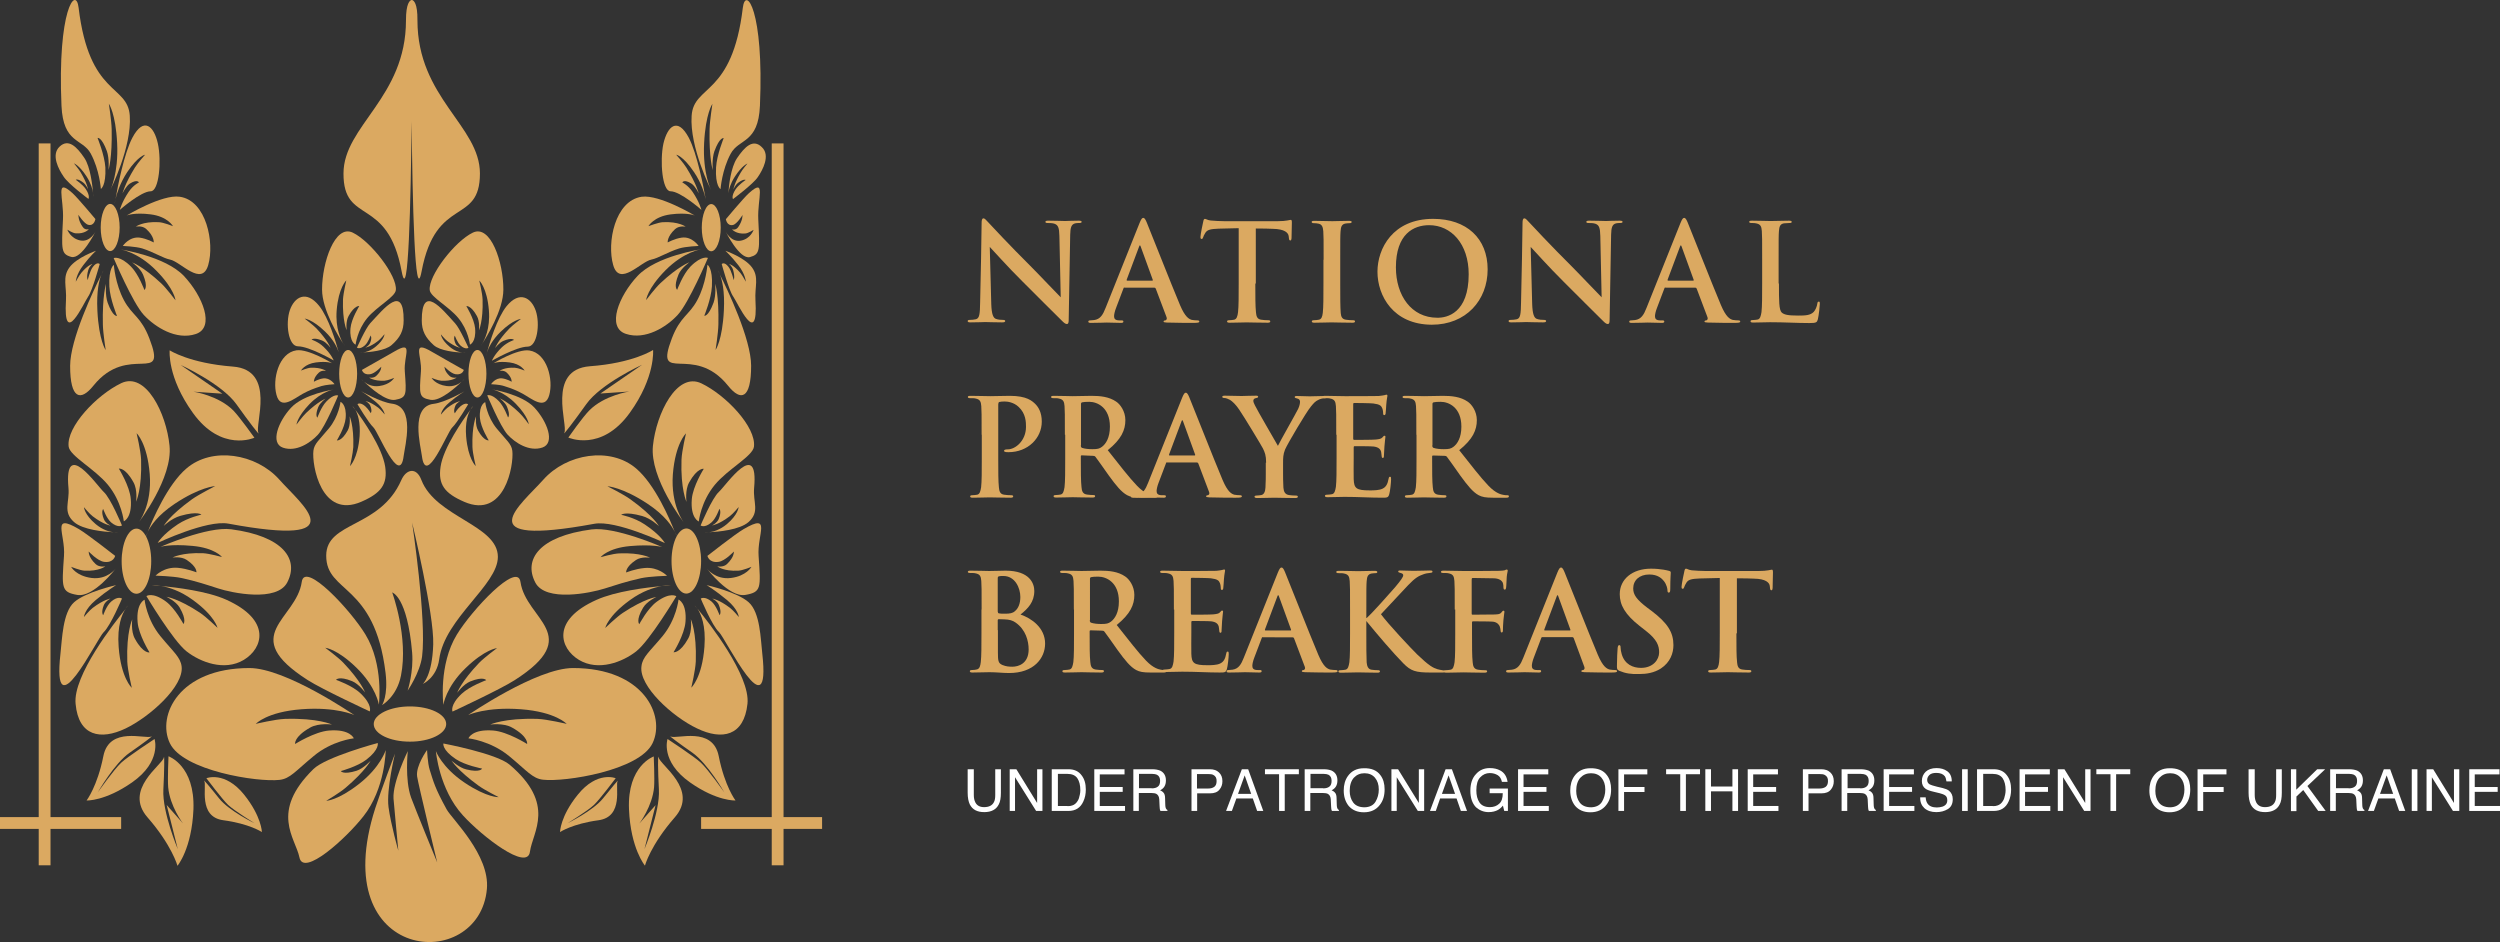 <?xml version="1.0" encoding="UTF-8"?> <svg xmlns="http://www.w3.org/2000/svg" xmlns:xlink="http://www.w3.org/1999/xlink" version="1.1" id="Layer_1" x="0px" y="0px" viewBox="0 0 1504.4 566.9" style="enable-background:new 0 0 1504.4 566.9;" xml:space="preserve"><rect x="0" y="0" width="1504.4" height="566.9" fill="#333333" stroke="none"/> <style type="text/css"> .st0{fill:#DBA961;} .st1{fill:#FFFFFF;} </style> <g> <path class="st0" d="M590.7,134.2c0-1.6,0.2-2.8,1.1-2.8c0.9,0,1.6,1.1,3,2.5c1,1.1,13.3,14.3,25.2,26.1 c5.5,5.5,16.9,17.6,18.3,18.9l-0.8-36.9c-0.1-5-0.8-6.5-2.8-7.3c-1.2-0.5-3.2-0.5-4.3-0.5c-1,0-1.3-0.2-1.3-0.7 c0-0.7,0.9-0.7,2.1-0.7c4.2,0,8.1,0.2,9.8,0.2c0.9,0,4-0.2,8-0.2c1.1,0,1.9,0.1,1.9,0.7c0,0.5-0.5,0.7-1.5,0.7 c-0.8,0-1.5,0-2.4,0.2c-2.3,0.6-2.9,2.4-3,6.9c-0.3,17.1-0.6,34.1-0.9,51.2c0,1.8-0.3,2.5-1.1,2.5c-0.9,0-1.9-0.9-2.8-1.8 c-5.1-4.9-15.5-15.5-24-23.9c-8.9-8.8-18.1-19.2-19.6-20.7l0.9,34.3c0.2,6.3,1.2,8.4,2.8,9c1.4,0.5,2.9,0.6,4.2,0.6 c0.9,0,1.4,0.2,1.4,0.7c0,0.6-0.7,0.8-1.9,0.8c-5.3,0-8.5-0.2-10.1-0.2c-0.7,0-4.5,0.2-8.8,0.2c-1.1,0-1.8-0.1-1.8-0.8 c0-0.5,0.5-0.7,1.3-0.7c1.1,0,2.5-0.1,3.7-0.4c2.1-0.6,2.4-3,2.5-10.1C590.2,165,590.6,145,590.7,134.2z"></path> <path class="st0" d="M676.7,173c-0.4,0-0.6,0.2-0.7,0.7l-4.4,11.6c-0.8,2-1.2,4-1.2,5c0,1.5,0.7,2.5,3.2,2.5c0.4,0,0.9,0,1.2,0 c1,0,1.2,0.2,1.2,0.7c0,0.6-0.5,0.8-1.4,0.8c-2.6,0-6.1-0.2-8.6-0.2c-0.9,0-5.4,0.2-9.6,0.2c-1.1,0-1.5-0.2-1.5-0.8 c0-0.5,0.5-0.7,1.1-0.7c0.7,0,1.7-0.1,2.4-0.2c3.7-0.5,5.3-3.2,6.9-7.3l20.4-51c1-2.4,1.5-3.2,2.3-3.2c0.6,0,1.2,0.7,2,2.6 c1.9,4.5,14.9,37.6,20.1,49.9c3.1,7.3,5.4,8.4,7.1,8.9c1.2,0.2,2.4,0.3,3.4,0.3c0.7,0,1.1,0.2,1.1,0.7c0,0.6-0.7,0.8-3.7,0.8 c-2.9,0-9.4,0-15.9-0.2c-1.5-0.1-1.9-0.2-1.9-0.6c0-0.4,0.3-0.7,1.1-0.7c0.6-0.2,1.1-0.9,0.7-1.9l-6.5-17.2 c-0.2-0.4-0.4-0.6-0.8-0.6H676.7z M693.3,168.9c0.4,0,0.5-0.2,0.4-0.5l-7.3-20.1c-0.2-0.7-0.6-1-0.9,0l-7.5,20 c-0.1,0.3,0,0.6,0.3,0.6H693.3z"></path> <path class="st0" d="M755.4,170.6c0,7.5,0,13.9,0.4,17.4c0.2,2.3,0.7,4.1,3.2,4.4c1.1,0.2,2.9,0.3,4.1,0.3c0.9,0,1.3,0.2,1.3,0.7 c0,0.6-0.6,0.8-1.5,0.8c-5.4,0-10.5-0.2-12.7-0.2c-1.9,0-7,0.2-10.2,0.2c-1.1,0-1.6-0.2-1.6-0.8c0-0.4,0.3-0.7,1.3-0.7 c1.2,0,2.2-0.2,2.9-0.3c1.6-0.3,2.1-2.1,2.4-4.5c0.4-3.4,0.4-9.8,0.4-17.3v-33.3c-3.1,0.1-8.1,0.2-12.1,0.3 c-4.7,0.2-6.7,0.6-7.9,2.4c-0.8,1.2-1.2,2.2-1.4,2.8c-0.2,0.6-0.4,1-0.9,1c-0.6,0-0.7-0.4-0.7-1.3c0-1.3,1.5-8.7,1.7-9.3 c0.2-1.1,0.5-1.5,1-1.5c0.7,0,1.5,0.8,3.5,1c2.4,0.2,5.4,0.4,8.1,0.4h32.2c2.6,0,4.4-0.2,5.6-0.4c1.2-0.2,1.9-0.4,2.2-0.4 c0.6,0,0.7,0.5,0.7,1.7c0,1.7-0.2,7.3-0.2,9.4c-0.1,0.8-0.2,1.3-0.7,1.3c-0.6,0-0.8-0.4-0.9-1.6c0-0.2-0.1-0.6-0.1-0.9 c-0.2-2.1-2.4-4.4-9.6-4.5c-2.1-0.1-5.4-0.2-10.2-0.2V170.6z"></path> <path class="st0" d="M796.5,156.3c0-12.3,0-14.6-0.2-17.2c-0.2-2.8-1-4.1-2.8-4.5c-0.9-0.2-1.9-0.3-2.9-0.3c-0.8,0-1.3-0.2-1.3-0.8 c0-0.5,0.6-0.6,1.9-0.6c3.1,0,8.2,0.2,10.6,0.2c2,0,6.8-0.2,9.9-0.2c1.1,0,1.7,0.2,1.7,0.6c0,0.6-0.5,0.8-1.3,0.8 c-0.8,0-1.5,0.1-2.4,0.2c-2.2,0.4-2.8,1.8-3,4.6c-0.2,2.6-0.2,4.9-0.2,17.2v14.3c0,7.9,0,14.3,0.3,17.8c0.2,2.2,0.8,3.7,3.2,4 c1.1,0.2,2.9,0.3,4.1,0.3c0.9,0,1.3,0.2,1.3,0.7c0,0.6-0.6,0.8-1.5,0.8c-5.4,0-10.5-0.2-12.7-0.2c-1.9,0-7,0.2-10.2,0.2 c-1.1,0-1.6-0.2-1.6-0.8c0-0.4,0.3-0.7,1.3-0.7c1.2,0,2.2-0.2,2.9-0.3c1.6-0.3,2.1-1.7,2.4-4.1c0.4-3.4,0.4-9.8,0.4-17.7V156.3z"></path> <path class="st0" d="M828.9,163.5c0-13.9,9.2-31.8,33.5-31.8c20.2,0,32.8,11.8,32.8,30.4s-13,33.3-33.6,33.3 C838.3,195.3,828.9,177.9,828.9,163.5z M883.8,165c0-18.2-10.5-29.5-23.8-29.5c-9.3,0-20,5.2-20,25.4c0,16.9,9.3,30.3,24.9,30.3 C870.7,191.3,883.8,188.5,883.8,165z"></path> <path class="st0" d="M916.2,134.2c0-1.6,0.2-2.8,1.1-2.8c0.9,0,1.6,1.1,3,2.5c1,1.1,13.3,14.3,25.2,26.1 c5.5,5.5,16.9,17.6,18.3,18.9l-0.8-36.9c-0.1-5-0.8-6.5-2.8-7.3c-1.2-0.5-3.2-0.5-4.3-0.5c-1,0-1.3-0.2-1.3-0.7 c0-0.7,0.9-0.7,2.1-0.7c4.2,0,8.1,0.2,9.8,0.2c0.9,0,4-0.2,8-0.2c1.1,0,1.9,0.1,1.9,0.7c0,0.5-0.5,0.7-1.5,0.7 c-0.8,0-1.5,0-2.4,0.2c-2.3,0.6-2.9,2.4-3,6.9c-0.3,17.1-0.6,34.1-0.9,51.2c0,1.8-0.3,2.5-1.1,2.5c-0.9,0-1.9-0.9-2.8-1.8 c-5.1-4.9-15.5-15.5-24-23.9c-8.9-8.8-18.1-19.2-19.6-20.7l0.9,34.3c0.2,6.3,1.2,8.4,2.8,9c1.4,0.5,2.9,0.6,4.2,0.6 c0.9,0,1.4,0.2,1.4,0.7c0,0.6-0.7,0.8-1.9,0.8c-5.3,0-8.5-0.2-10.1-0.2c-0.7,0-4.5,0.2-8.8,0.2c-1.1,0-1.8-0.1-1.8-0.8 c0-0.5,0.5-0.7,1.3-0.7c1.1,0,2.5-0.1,3.7-0.4c2.1-0.6,2.4-3,2.5-10.1C915.7,165,916.1,145,916.2,134.2z"></path> <path class="st0" d="M1002.2,173c-0.4,0-0.6,0.2-0.7,0.7l-4.4,11.6c-0.8,2-1.2,4-1.2,5c0,1.5,0.7,2.5,3.2,2.5c0.4,0,0.9,0,1.2,0 c1,0,1.2,0.2,1.2,0.7c0,0.6-0.5,0.8-1.4,0.8c-2.6,0-6.1-0.2-8.6-0.2c-0.9,0-5.4,0.2-9.6,0.2c-1.1,0-1.5-0.2-1.5-0.8 c0-0.5,0.5-0.7,1.1-0.7c0.7,0,1.7-0.1,2.4-0.2c3.7-0.5,5.3-3.2,6.9-7.3l20.4-51c1-2.4,1.5-3.2,2.3-3.2c0.6,0,1.2,0.7,2,2.6 c1.9,4.5,14.9,37.6,20.1,49.9c3.1,7.3,5.4,8.4,7.1,8.9c1.2,0.2,2.4,0.3,3.4,0.3c0.7,0,1.1,0.2,1.1,0.7c0,0.6-0.7,0.8-3.7,0.8 c-2.9,0-9.4,0-15.9-0.2c-1.5-0.1-1.9-0.2-1.9-0.6c0-0.4,0.3-0.7,1.1-0.7c0.6-0.2,1.1-0.9,0.7-1.9l-6.5-17.2 c-0.2-0.4-0.4-0.6-0.8-0.6H1002.2z M1018.8,168.9c0.4,0,0.5-0.2,0.4-0.5l-7.3-20.1c-0.2-0.7-0.6-1-0.9,0l-7.5,20 c-0.1,0.3,0,0.6,0.3,0.6H1018.8z"></path> <path class="st0" d="M1070.5,170.6c0,10.4,0,16,1.7,17.5c1.4,1.2,3.5,1.8,9.8,1.8c4.3,0,7.5-0.1,9.5-2.3c1-1.1,1.9-3.3,2.1-4.9 c0.1-0.7,0.2-1.2,0.9-1.2c0.6,0,0.6,0.4,0.6,1.4c0,0.9-0.6,7-1.2,9.3c-0.5,1.8-0.9,2.2-5.1,2.2c-7.5,0-14.9-0.5-23.6-0.5 c-3.2,0-6.6,0.2-10.2,0.2c-1.1,0-1.6-0.2-1.6-0.8c0-0.4,0.3-0.7,1.3-0.7c1.2,0,2.2-0.2,2.9-0.3c1.6-0.3,2-2.1,2.4-4.5 c0.4-3.4,0.4-9.8,0.4-17.3v-14.3c0-12.3,0-14.6-0.2-17.2c-0.2-2.8-0.8-4.1-3.5-4.6c-0.6-0.2-1.6-0.2-2.7-0.2 c-0.9,0-1.4-0.2-1.4-0.7c0-0.6,0.6-0.7,1.8-0.7c3.8,0,8.9,0.2,11.1,0.2c1.9,0,7.9-0.2,11-0.2c1.1,0,1.7,0.2,1.7,0.7 c0,0.6-0.5,0.7-1.5,0.7c-0.9,0-2.2,0.1-3.2,0.2c-2.2,0.4-2.8,1.8-3,4.6c-0.2,2.6-0.2,4.9-0.2,17.2V170.6z"></path> </g> <g> <path class="st0" d="M590.7,261.6c0-12.3,0-14.6-0.2-17.2c-0.2-2.8-0.8-4.1-3.5-4.6c-0.6-0.2-2-0.2-3.2-0.2c-0.9,0-1.4-0.2-1.4-0.7 c0-0.6,0.6-0.7,1.8-0.7c4.3,0,9.4,0.2,11.7,0.2c3.3,0,8-0.2,11.8-0.2c10.2,0,13.4,3.1,15.3,4.9c1.8,1.8,3.9,5,3.9,10.6 c0,10-8.4,18.4-20,18.4c-0.4,0-1.3,0-1.7-0.1c-0.4-0.1-1-0.2-1-0.7c0-0.6,0.6-0.9,2.3-0.9c4.5,0,10.9-5.2,10.9-13.5 c0-2.7,0-8-4.5-12.1c-2.9-2.7-6.5-3.2-8.4-3.2c-1.2,0-2.4,0.1-3.2,0.3c-0.4,0.2-0.6,0.7-0.6,1.5v32.5c0,7.5,0,13.9,0.4,17.4 c0.2,2.3,0.7,4.1,3.2,4.4c1.1,0.2,2.9,0.3,4.1,0.3c0.9,0,1.3,0.2,1.3,0.7c0,0.6-0.6,0.8-1.5,0.8c-5.4,0-10.5-0.2-12.6-0.2 c-1.9,0-7,0.2-10.2,0.2c-1.1,0-1.6-0.2-1.6-0.8c0-0.4,0.3-0.7,1.3-0.7c1.2,0,2.2-0.2,2.9-0.3c1.6-0.3,2-2.1,2.4-4.5 c0.4-3.4,0.4-9.8,0.4-17.3V261.6z"></path> <path class="st0" d="M640.8,261.6c0-12.3,0-14.6-0.2-17.2c-0.2-2.8-0.8-4.1-3.5-4.6c-0.6-0.2-2-0.2-3.2-0.2c-0.9,0-1.4-0.2-1.4-0.7 c0-0.6,0.6-0.7,1.8-0.7c4.3,0,9.4,0.2,11.1,0.2c2.8,0,8.9-0.2,11.4-0.2c5.1,0,10.6,0.5,14.9,3.5c2.3,1.5,5.5,5.7,5.5,11.1 c0,6-2.4,11.5-10.6,18.1c7.2,9.1,12.8,16.4,17.6,21.4c4.5,4.7,7.8,5.3,9,5.5c0.9,0.2,1.6,0.2,2.3,0.2s1,0.2,1,0.7 c0,0.6-0.6,0.8-1.5,0.8h-8c-4.5,0-6.6-0.4-8.7-1.5c-3.5-1.9-6.6-5.7-11.1-11.9c-3.2-4.5-7-10-8-11.2c-0.4-0.5-0.9-0.6-1.5-0.6 L651,274c-0.4,0-0.6,0.2-0.6,0.6v1.1c0,7.6,0,14,0.4,17.4c0.2,2.4,0.7,4.1,3.2,4.5c1.2,0.2,3,0.3,4,0.3c0.7,0,1,0.2,1,0.7 c0,0.6-0.6,0.8-1.6,0.8c-4.7,0-10.7-0.2-11.9-0.2c-1.5,0-6.7,0.2-9.9,0.2c-1.1,0-1.6-0.2-1.6-0.8c0-0.4,0.3-0.7,1.3-0.7 c1.2,0,2.2-0.2,2.9-0.3c1.6-0.3,2-2.1,2.4-4.5c0.4-3.4,0.4-9.8,0.4-17.3V261.6z M650.4,268c0,0.9,0.2,1.2,0.7,1.5 c1.7,0.6,4.1,0.8,6.2,0.8c3.2,0,4.3-0.3,5.8-1.4c2.4-1.8,4.8-5.5,4.8-12.2c0-11.5-7.6-14.9-12.4-14.9c-2,0-3.5,0.1-4.3,0.3 c-0.6,0.2-0.7,0.5-0.7,1.1V268z"></path> <path class="st0" d="M702.3,278.2c-0.4,0-0.6,0.2-0.7,0.7l-4.4,11.6c-0.8,2-1.2,4-1.2,5c0,1.5,0.7,2.5,3.2,2.5c0.4,0,0.9,0,1.2,0 c1,0,1.2,0.2,1.2,0.7c0,0.6-0.5,0.8-1.4,0.8c-2.6,0-6.1-0.2-8.6-0.2c-0.9,0-5.4,0.2-9.6,0.2c-1.1,0-1.5-0.2-1.5-0.8 c0-0.5,0.5-0.7,1.1-0.7c0.7,0,1.7-0.1,2.4-0.2c3.7-0.5,5.3-3.2,6.9-7.3l20.4-51c1-2.4,1.5-3.2,2.3-3.2c0.6,0,1.2,0.7,2,2.6 c1.9,4.5,14.9,37.6,20.1,49.9c3.1,7.3,5.4,8.4,7.1,8.9c1.2,0.2,2.4,0.3,3.4,0.3c0.7,0,1.1,0.2,1.1,0.7c0,0.6-0.7,0.8-3.7,0.8 c-2.9,0-9.4,0-15.9-0.2c-1.5-0.1-1.9-0.2-1.9-0.6c0-0.4,0.3-0.7,1.1-0.7c0.6-0.2,1.1-0.9,0.7-1.9l-6.5-17.2 c-0.2-0.4-0.4-0.6-0.8-0.6H702.3z M718.8,274.1c0.4,0,0.5-0.2,0.4-0.5l-7.3-20.1c-0.2-0.7-0.6-1-0.9,0l-7.5,20 c-0.1,0.3,0,0.6,0.3,0.6H718.8z"></path> <path class="st0" d="M761.9,278.4c0-4.4-0.8-6.2-1.9-8.5c-0.6-1.3-11.4-19.2-14.3-23.4c-2-3-4.1-5-5.6-5.9 c-1.1-0.6-2.4-1.1-3.4-1.1c-0.6,0-1.2-0.2-1.2-0.7c0-0.5,0.6-0.7,1.5-0.7c1.5,0,7.6,0.2,10.2,0.2c1.7,0,5-0.2,8.7-0.2 c0.8,0,1.2,0.2,1.2,0.7c0,0.5-0.6,0.6-1.8,0.9c-0.7,0.2-1.1,0.8-1.1,1.5c0,0.7,0.4,1.6,1,2.8c1.1,2.4,12.5,22,13.8,24.3 c0.8-1.9,11-19.8,12.2-22.3c0.8-1.8,1.1-3.2,1.1-4.2c0-0.8-0.3-1.7-1.7-2c-0.7-0.2-1.5-0.3-1.5-0.8c0-0.6,0.4-0.7,1.4-0.7 c2.7,0,5.3,0.2,7.6,0.2c1.8,0,7.1-0.2,8.7-0.2c0.9,0,1.5,0.2,1.5,0.6c0,0.6-0.6,0.8-1.5,0.8c-0.8,0-2.4,0.3-3.6,1 c-1.7,0.8-2.6,1.8-4.4,4c-2.7,3.2-14,22.3-15.5,25.8c-1.2,2.9-1.2,5.4-1.2,8.1v6.7c0,1.3,0,4.7,0.2,8.1c0.2,2.4,0.9,4.1,3.3,4.5 c1.1,0.2,2.9,0.3,4.1,0.3c0.9,0,1.3,0.2,1.3,0.7c0,0.6-0.6,0.8-1.7,0.8c-5.1,0-10.2-0.2-12.4-0.2c-2,0-7.1,0.2-10.2,0.2 c-1.1,0-1.8-0.2-1.8-0.8c0-0.4,0.4-0.7,1.3-0.7c1.1,0,2.1-0.2,2.8-0.3c1.6-0.3,2.4-2.1,2.5-4.5c0.2-3.4,0.2-6.8,0.2-8.1V278.4z"></path> <path class="st0" d="M804.1,261.6c0-12.3,0-14.6-0.2-17.2c-0.2-2.8-0.8-4.1-3.5-4.6c-0.6-0.2-2-0.2-3.2-0.2c-0.9,0-1.4-0.2-1.4-0.7 c0-0.6,0.6-0.7,1.8-0.7c3.7,0,7.5,0.2,11.7,0.2c2.6,0,18.8,0,20.3-0.1c1.5-0.2,2.8-0.3,3.5-0.5c0.4-0.1,0.9-0.3,1.3-0.3 c0.4,0,0.5,0.3,0.5,0.7c0,0.6-0.4,1.5-0.7,5.3c-0.1,0.8-0.2,4.4-0.4,5.4c-0.1,0.4-0.2,0.9-0.8,0.9c-0.6,0-0.7-0.5-0.7-1.5 c0-0.3-0.1-1.6-0.5-2.6c-0.6-1.5-1.4-2.4-5.4-2.9c-1.4-0.2-9.9-0.3-11.5-0.3c-0.4,0-0.6,0.2-0.6,0.8v20.5c0,0.6,0.1,0.9,0.6,0.9 c1.8,0,11.1,0,13-0.2c1.9-0.2,3.2-0.4,3.9-1.2c0.6-0.6,0.9-1.1,1.3-1.1c0.3,0,0.6,0.2,0.6,0.6c0,0.5-0.3,1.8-0.6,5.9 c-0.1,1.6-0.3,4.9-0.3,5.4c0,0.7,0,1.5-0.7,1.5c-0.6,0-0.7-0.9-0.7-1.3c-0.1-0.8-0.1-1.3-0.3-2.4c-0.4-1.6-1.5-2.8-4.5-3.2 c-1.5-0.2-9.6-0.2-11.5-0.2c-0.4,0-0.5,0.3-0.5,0.8v6.4c0,2.8-0.1,10.2,0,12.6c0.2,5.6,1.5,6.8,9.7,6.8c2.1,0,5.5,0,7.6-1 c2.1-1,3.1-2.7,3.7-6c0.2-0.9,0.3-1.2,0.9-1.2c0.6,0,0.6,0.6,0.6,1.5c0,1.9-0.6,7.4-1.1,9c-0.6,2.1-1.3,2.1-4.4,2.1 c-7.2,0-14.4-0.5-22.5-0.5c-3.2,0-6.6,0.2-10.2,0.2c-1.1,0-1.6-0.2-1.6-0.8c0-0.4,0.3-0.7,1.3-0.7c1.2,0,2.2-0.2,2.9-0.3 c1.6-0.3,2-2.1,2.4-4.5c0.4-3.4,0.4-9.8,0.4-17.3V261.6z"></path> <path class="st0" d="M852.3,261.6c0-12.3,0-14.6-0.2-17.2c-0.2-2.8-0.8-4.1-3.5-4.6c-0.6-0.2-2-0.2-3.2-0.2c-0.9,0-1.4-0.2-1.4-0.7 c0-0.6,0.6-0.7,1.8-0.7c4.3,0,9.4,0.2,11.1,0.2c2.8,0,8.9-0.2,11.4-0.2c5.1,0,10.6,0.5,14.9,3.5c2.3,1.5,5.5,5.7,5.5,11.1 c0,6-2.4,11.5-10.6,18.1c7.2,9.1,12.8,16.4,17.6,21.4c4.5,4.7,7.8,5.3,9,5.5c0.9,0.2,1.6,0.2,2.3,0.2s1,0.2,1,0.7 c0,0.6-0.6,0.8-1.5,0.8h-8c-4.5,0-6.6-0.4-8.7-1.5c-3.5-1.9-6.6-5.7-11.1-11.9c-3.2-4.5-7-10-8-11.2c-0.4-0.5-0.9-0.6-1.5-0.6 l-6.8-0.2c-0.4,0-0.6,0.2-0.6,0.6v1.1c0,7.6,0,14,0.4,17.4c0.2,2.4,0.7,4.1,3.2,4.5c1.2,0.2,3,0.3,4,0.3c0.7,0,1,0.2,1,0.7 c0,0.6-0.6,0.8-1.6,0.8c-4.7,0-10.7-0.2-11.9-0.2c-1.5,0-6.7,0.2-9.9,0.2c-1.1,0-1.6-0.2-1.6-0.8c0-0.4,0.3-0.7,1.3-0.7 c1.2,0,2.2-0.2,2.9-0.3c1.6-0.3,2-2.1,2.4-4.5c0.4-3.4,0.4-9.8,0.4-17.3V261.6z M861.9,268c0,0.9,0.2,1.2,0.7,1.5 c1.7,0.6,4.1,0.8,6.2,0.8c3.2,0,4.3-0.3,5.8-1.4c2.4-1.8,4.8-5.5,4.8-12.2c0-11.5-7.6-14.9-12.4-14.9c-2,0-3.5,0.1-4.3,0.3 c-0.6,0.2-0.7,0.5-0.7,1.1V268z"></path> </g> <g> <path class="st0" d="M590.7,366.8c0-12.3,0-14.6-0.2-17.2c-0.2-2.8-0.8-4.1-3.5-4.6c-0.6-0.2-2-0.2-3.2-0.2c-0.9,0-1.4-0.2-1.4-0.7 c0-0.6,0.6-0.7,1.8-0.7c4.3,0,9.4,0.2,11,0.2c4,0,7.1-0.2,9.9-0.2c14.7,0,17.3,7.9,17.3,12.2c0,6.7-3.8,10.6-8.3,14.2 c6.7,2.3,14.8,8,14.8,17.5c0,8.7-6.7,17.7-21.7,17.7c-3.7,0-7.5-0.5-11.8-0.5c-3.2,0-6.6,0.2-10.2,0.2c-1.1,0-1.6-0.2-1.6-0.8 c0-0.4,0.3-0.7,1.3-0.7c1.2,0,2.4-0.2,3.1-0.4c1.5-0.5,1.9-2,2.2-4.4c0.4-3.4,0.4-9.8,0.4-17.3V366.8z M600.5,368.2 c0,0.6,0.2,0.8,0.6,0.9c0.7,0.2,1.9,0.2,3.8,0.2c2.7,0,4.5-0.3,5.8-1.5c2.1-1.7,3.3-4.6,3.3-8.6c0-5.4-3.2-12.6-10.2-12.6 c-1.1,0-1.9,0-2.7,0.2c-0.6,0.2-0.7,0.5-0.7,1.4V368.2z M600.5,379.2c0,3.8,0,9.2,0,13.2c0,5.4,0.2,6.7,2.8,7.8 c2.2,0.9,4.1,1,5.9,1c3.7,0,9.8-1.9,9.8-10.4c0-5-1.7-11.9-7.9-16.2c-1.7-1.2-3.6-1.8-6.7-1.9c-1.5-0.1-2.3-0.1-3.5-0.1 c-0.3,0-0.5,0.2-0.5,0.6V379.2z"></path> <path class="st0" d="M646.2,366.8c0-12.3,0-14.6-0.2-17.2c-0.2-2.8-0.8-4.1-3.5-4.6c-0.6-0.2-2-0.2-3.2-0.2c-0.9,0-1.4-0.2-1.4-0.7 c0-0.6,0.6-0.7,1.8-0.7c4.3,0,9.4,0.2,11.1,0.2c2.8,0,8.9-0.2,11.4-0.2c5.1,0,10.6,0.5,14.9,3.5c2.3,1.5,5.5,5.7,5.5,11.1 c0,6-2.4,11.4-10.6,18.1c7.2,9.1,12.8,16.4,17.6,21.4c4.5,4.7,7.8,5.3,9,5.5c0.9,0.2,1.6,0.2,2.3,0.2s1,0.2,1,0.7 c0,0.6-0.6,0.8-1.5,0.8h-8c-4.5,0-6.6-0.4-8.7-1.5c-3.5-1.9-6.6-5.7-11.1-11.9c-3.2-4.5-7-10-8-11.2c-0.4-0.5-0.9-0.6-1.5-0.6 l-6.8-0.2c-0.4,0-0.6,0.2-0.6,0.6v1.1c0,7.6,0,14,0.4,17.4c0.2,2.4,0.7,4.1,3.2,4.5c1.2,0.2,3,0.3,4,0.3c0.7,0,1,0.2,1,0.7 c0,0.6-0.6,0.8-1.6,0.8c-4.7,0-10.7-0.2-11.9-0.2c-1.5,0-6.7,0.2-9.9,0.2c-1.1,0-1.6-0.2-1.6-0.8c0-0.4,0.3-0.7,1.3-0.7 c1.2,0,2.2-0.2,2.9-0.3c1.6-0.3,2-2.1,2.4-4.5c0.4-3.4,0.4-9.8,0.4-17.3V366.8z M655.8,373.2c0,0.9,0.2,1.2,0.7,1.5 c1.7,0.6,4.1,0.8,6.2,0.8c3.2,0,4.3-0.3,5.8-1.4c2.4-1.8,4.8-5.5,4.8-12.2c0-11.5-7.6-14.9-12.4-14.9c-2,0-3.5,0.1-4.3,0.3 c-0.6,0.2-0.7,0.5-0.7,1.1V373.2z"></path> <path class="st0" d="M706.4,366.8c0-12.3,0-14.6-0.2-17.2c-0.2-2.8-0.8-4.1-3.5-4.6c-0.6-0.2-2-0.2-3.2-0.2c-0.9,0-1.4-0.2-1.4-0.7 c0-0.6,0.6-0.7,1.8-0.7c3.7,0,7.5,0.2,11.7,0.2c2.6,0,18.8,0,20.3-0.1c1.5-0.2,2.8-0.3,3.5-0.5c0.4-0.1,0.9-0.3,1.3-0.3 c0.4,0,0.5,0.3,0.5,0.7c0,0.6-0.4,1.5-0.7,5.3c-0.1,0.8-0.2,4.4-0.4,5.4c-0.1,0.4-0.2,0.9-0.8,0.9c-0.6,0-0.7-0.5-0.7-1.5 c0-0.3-0.1-1.6-0.5-2.6c-0.6-1.5-1.4-2.4-5.4-2.9c-1.4-0.2-9.9-0.3-11.5-0.3c-0.4,0-0.6,0.2-0.6,0.8v20.5c0,0.6,0.1,0.9,0.6,0.9 c1.8,0,11.1,0,13-0.2c1.9-0.2,3.2-0.4,3.9-1.2c0.6-0.6,0.9-1.1,1.3-1.1c0.3,0,0.6,0.2,0.6,0.6c0,0.5-0.3,1.8-0.6,5.9 c-0.1,1.6-0.3,4.9-0.3,5.4c0,0.7,0,1.5-0.7,1.5c-0.6,0-0.7-0.9-0.7-1.3c-0.1-0.8-0.1-1.3-0.3-2.4c-0.4-1.6-1.5-2.8-4.5-3.2 c-1.5-0.2-9.6-0.2-11.5-0.2c-0.4,0-0.5,0.3-0.5,0.8v6.4c0,2.8-0.1,10.2,0,12.6c0.2,5.6,1.5,6.8,9.7,6.8c2.1,0,5.5,0,7.6-1 c2.1-1,3.1-2.7,3.7-6c0.2-0.9,0.3-1.2,0.9-1.2c0.6,0,0.6,0.6,0.6,1.5c0,1.9-0.6,7.4-1.1,9c-0.6,2.1-1.3,2.1-4.4,2.1 c-7.2,0-14.4-0.5-22.5-0.5c-3.2,0-6.6,0.2-10.2,0.2c-1.1,0-1.6-0.2-1.6-0.8c0-0.4,0.3-0.7,1.3-0.7c1.2,0,2.2-0.2,2.9-0.3 c1.6-0.3,2-2.1,2.4-4.5c0.4-3.4,0.4-9.8,0.4-17.3V366.8z"></path> <path class="st0" d="M759.9,383.4c-0.4,0-0.6,0.2-0.7,0.7l-4.4,11.6c-0.8,2-1.2,4-1.2,5c0,1.5,0.7,2.5,3.2,2.5c0.4,0,0.9,0,1.2,0 c1,0,1.2,0.2,1.2,0.7c0,0.6-0.5,0.8-1.4,0.8c-2.6,0-6.1-0.2-8.6-0.2c-0.9,0-5.4,0.2-9.6,0.2c-1.1,0-1.5-0.2-1.5-0.8 c0-0.5,0.5-0.7,1.1-0.7c0.7,0,1.7-0.1,2.4-0.2c3.7-0.5,5.3-3.2,6.9-7.3l20.4-51c1-2.4,1.5-3.2,2.3-3.2c0.6,0,1.2,0.7,2,2.6 c1.9,4.5,14.9,37.6,20.1,49.9c3.1,7.3,5.4,8.4,7.1,8.9c1.2,0.2,2.4,0.3,3.4,0.3c0.7,0,1.1,0.2,1.1,0.7c0,0.6-0.7,0.8-3.7,0.8 c-2.9,0-9.4,0-15.9-0.2c-1.5-0.1-1.9-0.2-1.9-0.6c0-0.4,0.3-0.7,1.1-0.7c0.6-0.2,1.1-0.9,0.7-1.9l-6.5-17.2 c-0.2-0.4-0.4-0.6-0.8-0.6H759.9z M776.5,379.4c0.4,0,0.5-0.2,0.4-0.5l-7.3-20.1c-0.2-0.7-0.6-1-0.9,0l-7.5,20 c-0.1,0.3,0,0.6,0.3,0.6H776.5z"></path> <path class="st0" d="M822.4,371.9c3.7-3.3,13.3-14.2,17-18.4c3.7-4.4,5-6.3,5-7.3c0-0.6-0.2-1.1-1.9-1.5c-0.8-0.2-1.1-0.4-1.1-0.8 s0.2-0.6,1.1-0.6c2.8,0,4.6,0.2,8.2,0.2c3.4,0,8.6-0.2,9.8-0.2c1.3,0,1.5,0.2,1.5,0.7c0,0.3-0.1,0.6-1.1,0.7 c-1.9,0.2-3.1,0.4-4.4,0.9c-2.8,1-4.8,2-9.1,6.5c-3.8,4-14.3,15.2-16.4,17.5c4.3,5.9,18.4,20.9,21.9,24.3c7.1,6.8,9.5,8,12.1,8.8 c1.5,0.4,1.8,0.4,2.9,0.6c1.1,0.1,1.6,0.2,1.6,0.7c0,0.6-0.4,0.7-1.5,0.7h-7c-9.2,0-12-0.9-16.6-5.6c-6.3-6.4-15.4-17.1-22.2-25.4 v7.5c0,7.5,0,13.9,0.2,17.4c0.2,2.3,0.9,4.1,2.9,4.4c1.1,0.2,2.9,0.3,4,0.3c0.6,0,1.1,0.2,1.1,0.7c0,0.6-0.6,0.8-1.5,0.8 c-4.5,0-9.7-0.2-11.7-0.2c-1.9,0-7,0.2-10.2,0.2c-1.1,0-1.6-0.2-1.6-0.8c0-0.4,0.3-0.7,1.3-0.7c1.2,0,2.2-0.2,2.9-0.3 c1.6-0.3,2-2.1,2.4-4.5c0.4-3.4,0.4-9.8,0.4-17.3v-14.3c0-12.3,0-14.6-0.2-17.2c-0.2-2.8-0.8-4.1-3.5-4.6c-0.6-0.2-2-0.2-3.2-0.2 c-0.9,0-1.4-0.2-1.4-0.7c0-0.6,0.6-0.7,1.8-0.7c4.3,0,9.4,0.2,11.4,0.2s7.1-0.2,9.8-0.2c1.1,0,1.7,0.2,1.7,0.7 c0,0.6-0.5,0.7-1.1,0.7c-0.8,0-1.3,0.1-2.3,0.2c-2.2,0.4-2.8,1.8-3,4.6c-0.2,2.6-0.2,4.9-0.2,17.2V371.9z"></path> <path class="st0" d="M875.4,366.8c0-12.3,0-14.6-0.2-17.2c-0.2-2.8-0.8-4.1-3.5-4.6c-0.6-0.2-2-0.2-3.2-0.2c-0.8,0-1.4-0.2-1.4-0.6 c0-0.7,0.6-0.8,1.9-0.8c3.7,0,7.5,0.2,11.7,0.2c3.1,0,19.6,0,21.4-0.1c1.5-0.1,2.5-0.1,3.3-0.3c0.5-0.2,0.9-0.5,1.3-0.5 c0.3,0,0.6,0.3,0.6,0.7c0,0.6-0.4,1.5-0.6,3.7c-0.1,0.8-0.2,5.6-0.4,6.6c-0.1,0.6-0.2,1.1-0.8,1.1s-0.7-0.4-0.8-1.3 c0-0.6,0-1.9-0.5-3.1c-0.6-1.1-2.3-2.4-5.4-2.4c-2.8-0.1-10.1-0.2-12.5-0.2c-0.5,0-0.7,0.2-0.7,1.1v20.3c0,0.5,0.1,0.7,0.6,0.7 c2.2,0,7.5-0.1,10.4-0.1c4.7,0,6,0,7.1-1.5c0.4-0.5,0.6-0.8,1.1-0.8c0.3,0,0.5,0.2,0.5,0.7c0,0.5-0.4,2.5-0.6,5 c-0.2,1.6-0.3,5.4-0.3,5.9c0,0.7,0,1.5-0.8,1.5c-0.5,0-0.6-0.6-0.6-1.1c0-0.6-0.2-1.5-0.5-2.5c-0.4-1.1-1.6-2.6-4.1-2.9 c-2-0.2-10.6-0.2-12-0.2c-0.4,0-0.6,0.2-0.6,0.7v6.6c0,7.8,0,13.9,0.4,17.3c0.2,2.4,0.7,4.1,3.2,4.5c1.1,0.2,2.9,0.3,4.1,0.3 c1.1,0,1.4,0.2,1.4,0.7c0,0.6-0.6,0.8-1.8,0.8c-5.1,0-10.2-0.2-12.3-0.2c-2.1,0-7.2,0.2-10.3,0.2c-1.1,0-1.7-0.2-1.7-0.8 c0-0.4,0.3-0.7,1.2-0.7c1.2,0,2.2-0.2,2.9-0.3c1.6-0.3,2-2.1,2.4-4.5c0.4-3.4,0.4-9.5,0.4-17.3V366.8z"></path> <path class="st0" d="M928.1,383.4c-0.4,0-0.6,0.2-0.7,0.7l-4.4,11.6c-0.8,2-1.2,4-1.2,5c0,1.5,0.7,2.5,3.2,2.5c0.4,0,0.9,0,1.2,0 c1,0,1.2,0.2,1.2,0.7c0,0.6-0.5,0.8-1.4,0.8c-2.6,0-6.1-0.2-8.6-0.2c-0.9,0-5.4,0.2-9.6,0.2c-1.1,0-1.5-0.2-1.5-0.8 c0-0.5,0.5-0.7,1.1-0.7c0.7,0,1.7-0.1,2.4-0.2c3.7-0.5,5.3-3.2,6.9-7.3l20.4-51c1-2.4,1.5-3.2,2.3-3.2c0.6,0,1.2,0.7,2,2.6 c1.9,4.5,14.9,37.6,20.1,49.9c3.1,7.3,5.4,8.4,7.1,8.9c1.2,0.2,2.4,0.3,3.4,0.3c0.7,0,1.1,0.2,1.1,0.7c0,0.6-0.7,0.8-3.7,0.8 c-2.9,0-9.4,0-15.9-0.2c-1.5-0.1-1.9-0.2-1.9-0.6c0-0.4,0.3-0.7,1.1-0.7c0.6-0.2,1.1-0.9,0.7-1.9L947,384c-0.2-0.4-0.4-0.6-0.8-0.6 H928.1z M944.6,379.4c0.4,0,0.5-0.2,0.4-0.5l-7.3-20.1c-0.2-0.7-0.6-1-0.9,0l-7.5,20c-0.1,0.3,0,0.6,0.3,0.6H944.6z"></path> <path class="st0" d="M974.5,403.7c-1.3-0.6-1.5-1-1.5-2.8c0-4.5,0.3-9.3,0.4-10.6c0.1-1.2,0.3-2.1,1-2.1c0.7,0,0.8,0.7,0.8,1.4 c0,1.1,0.3,2.8,0.7,4.1c1.8,6,6.6,8.2,11.6,8.2c7.3,0,10.9-5,10.9-9.3c0-4-1.2-7.7-8-13l-3.7-2.9c-8.9-7-12-12.7-12-19.2 c0-8.9,7.5-15.3,18.8-15.3c3.1,0,5.5,0.3,7.5,0.6c1.4,0.2,2.4,0.5,3.3,0.7c0.7,0.2,1.1,0.4,1.1,1c0,1.1-0.3,3.4-0.3,9.7 c0,1.8-0.2,2.4-0.9,2.4c-0.6,0-0.8-0.5-0.8-1.5c0-0.7-0.4-3.2-2.1-5.4c-1.2-1.5-3.6-4-8.8-4c-6,0-9.7,3.5-9.7,8.4 c0,3.7,1.9,6.6,8.6,11.7l2.3,1.7c9.8,7.4,13.3,13,13.3,20.7c0,4.7-1.8,10.3-7.6,14.1c-4.1,2.6-8.6,3.3-12.9,3.3 C981.7,405.8,978,405.2,974.5,403.7z"></path> <path class="st0" d="M1044.9,381.1c0,7.5,0,13.9,0.4,17.4c0.2,2.3,0.7,4.1,3.2,4.4c1.1,0.2,2.9,0.3,4.1,0.3c0.9,0,1.3,0.2,1.3,0.7 c0,0.6-0.6,0.8-1.5,0.8c-5.4,0-10.5-0.2-12.7-0.2c-1.9,0-7,0.2-10.2,0.2c-1.1,0-1.6-0.2-1.6-0.8c0-0.4,0.3-0.7,1.3-0.7 c1.2,0,2.2-0.2,2.9-0.3c1.6-0.3,2.1-2.1,2.4-4.5c0.4-3.4,0.4-9.8,0.4-17.3v-33.3c-3.1,0.1-8.1,0.2-12.1,0.3 c-4.7,0.2-6.7,0.6-7.9,2.4c-0.8,1.2-1.2,2.2-1.4,2.8c-0.2,0.6-0.4,1-0.9,1c-0.6,0-0.7-0.4-0.7-1.3c0-1.3,1.5-8.7,1.7-9.3 c0.2-1.1,0.5-1.5,1-1.5c0.7,0,1.5,0.8,3.5,1c2.4,0.2,5.4,0.4,8.1,0.4h32.2c2.6,0,4.4-0.2,5.6-0.4c1.2-0.2,1.9-0.4,2.2-0.4 c0.6,0,0.7,0.5,0.7,1.7c0,1.7-0.2,7.3-0.2,9.4c-0.1,0.8-0.2,1.3-0.7,1.3c-0.6,0-0.8-0.4-0.9-1.6c0-0.2-0.1-0.6-0.1-0.9 c-0.2-2.1-2.4-4.4-9.6-4.5c-2.1-0.1-5.4-0.2-10.2-0.2V381.1z"></path> </g> <path class="st0" d="M212.9,444.3c0,0-2.1-5.7-14.9-4.7c-8.7,0.7-20.4,8.1-20.4,8.1s-1-4.2,9.1-9.9c5.1-2.9,13.1-1.8,13.1-1.8 s-8.4-4-28.3-3.4c-5.8,0.2-17.6,3-17.6,3s6.6-7.2,27.5-8.8c21-1.6,31.8,3.5,31.8,3.5s-41.2-28.3-63.1-28.3 c-42.5,0-55.8,28.7-47.9,45.2c7.9,16.6,52.8,23.6,66,22.1c6.4-0.7,9.7-5.4,20.4-14.2C199.7,445.7,212.9,444.3,212.9,444.3"></path> <path class="st0" d="M241.5,288.9c-12.8,29.2-45.2,24.7-45.2,45.5c0,22.8,29.1,16.2,35.7,70.4c1.7,14-2.1,19.5-2.1,19.5 s8.9-5,11.4-17.8c4.6-23.1-5.3-50-5.3-50s9.1,2.4,12,36.1c1,11.5-2.7,23-2.7,23s7.4-10.7,8.7-20.6c2.8-21.9-6-80.5-6-80.5 s13.3,55.2,12.7,73.3c-0.6,19-6.3,23.8-6.3,23.8s8.4-3.7,9.9-14.9c3.3-24.7,35.3-44.6,35.3-61.6c0-19.2-37.3-23.8-46-46.2 C250.6,280.8,244.4,282.3,241.5,288.9"></path> <path class="st0" d="M228,424c0,0,3-24-8.1-42.2c-8.9-14.7-36.5-44.3-38.3-31.7c-3.2,22.8-38.8,32,3.5,59.1 c8.7,5.6,37.4,18.9,37.4,18.9s1.8-3.8-5.5-10.8c-4.9-4.8-14.8-8.2-14.8-8.2s1.6-2.5,9.7,0.8c4.1,1.7,7.8,6.8,7.8,6.8 s-2.4-6.7-13.2-18c-3.2-3.3-10.8-8.9-10.8-8.9s7.1,0.6,18.8,12C226.4,413.4,228,424,228,424"></path> <path class="st0" d="M216.1,471.7c-12.9,10.1-19.8,10.2-19.8,10.2s8.1-4.8,11.6-7.8c11.9-10.1,15.1-16.3,15.1-16.3s-4.2,4.6-8.4,6 c-8.3,2.6-9.5,0.2-9.5,0.2s10-2.7,15.4-6.9c8-6.2,6.8-10,6.8-10s-31.3,8.4-38.7,15.7c-26.4,25.9-10.8,41.4-8.4,53.2 c2.4,11.8,28-11.4,38.5-24.8c13.2-16.7,13.4-39.8,13.4-39.8S229.1,461.5,216.1,471.7"></path> <path class="st0" d="M258.6,463.3c-1.3-4-1.6-12-1.6-12s-6.9,9.5-6,15.9c0.6,4.4,12.1,51.8,12.1,51.8s-13.3-32.4-15.7-39 c-3.9-10.8-2-28-2-28s-9.2,18.6-8.6,28.5c0.2,2.9,2.9,31.4,2.9,31.4s-4.5-15.7-5.9-26.2c-1.4-10.5,3.9-32.2,3.9-32.2 s-8.5,22.3-11.9,32.9c-30,93.5,62.7,99.7,67.2,48.5c1.8-20.4-20.9-41.9-24.2-47.8C261.6,474,260.9,470.5,258.6,463.3"></path> <path class="st0" d="M54.6,92.4c5.3,9.8,6.1,21.3,6.1,21.3s3.2-1.8,2.7-13C62.9,93.2,58.7,83,58.7,83s2.4-0.8,5.6,7.9 c1.6,4.5,1,11.4,1,11.4s2.3-7.3,1.9-24.6c-0.1-5-1.7-15.3-1.7-15.3s4.1,5.7,5,23.8c0.9,18.2-4.1,28.1-4.1,28.1s13-25.8,11.7-44.7 c-1.3-19-24.4-11.6-30.8-65C45.7-8.8,34.5,6,37,63.6C38,86.5,49.6,83.2,54.6,92.4"></path> <path class="st0" d="M61,165.3c0.8-1.5,1.2-2.4,1.2-2.4S61.7,163.6,61,165.3"></path> <path class="st0" d="M56.2,232.1c21.1-26.2,44.8,0.4,33.7-28.4c-5.1-13.3-10.3-13.7-15.3-23c-5.3-9.9-6.1-21.3-6.1-21.3 s-3.2,1.8-2.7,13c0.4,7.6,4.6,17.7,4.6,17.7s-2.4,0.8-5.6-7.9c-1.6-4.5-1-11.4-1-11.4s-2.3,7.3-1.9,24.6c0.1,5,1.7,15.3,1.7,15.3 s-4.1-5.7-5-23.8c-0.6-11.9,1.1-18.4,2.4-21.6c-4.4,8.7-18.8,38.7-18.8,54.9C42.2,240.2,48.5,241.7,56.2,232.1"></path> <path class="st0" d="M90.7,129c10.2,1.3,13.4,7.1,13.4,7.1s-5.7-2.3-8.6-2.4c-9.7-0.5-13.8,2.7-13.8,2.7s3.9-0.9,6.4,1.5 c4.9,4.5,4.4,8,4.4,8s-4.1-2.3-8.4-2.9c-6.3-0.8-10.2,5-10.2,5s7.7,0.3,11.7,1.5c7,2.2,12.6,5.9,16.7,6.7c6.4,1.2,19.1,16.7,23,3.3 c3.9-13.4-1.1-38.8-17.1-41.1c-10.7-1.6-32,11.3-32,11.3S80.5,127.7,90.7,129"></path> <path class="st0" d="M53.2,135.3c3.6,0.8,4.2-3.5,4.2-3.5s-10.5-12.6-13.8-15.6c-10.8-9.7-5.1,3.1-5.7,15.7c-0.9,18.5-1.2,21,5,22.7 c6.2,1.7,14.6-15.3,14.6-15.3s-3.2,6.6-9.2,5.4c-5.9-1.2-7.8-6.5-7.8-6.5s3.3,2.1,5,2.2c5.6,0.5,8-2.5,8-2.5s-2.3,0.8-3.7-1.3 c-2.9-4.1-2.6-7.3-2.6-7.3S50.7,134.8,53.2,135.3"></path> <path class="st0" d="M86.9,174.5c0,0-3.4-9.3-8-14c-6.8-6.9-10.5-5.2-10.5-5.2s11.4,27,18.2,34.3c6.8,7.3,19.5,15.3,31.2,11.4 c11.8-3.9,4.2-22.9-7.1-34.9c-11.3-12-38.2-16-38.2-16s10.4,1.4,21.5,12.7c11.1,11.2,11.6,17.9,11.6,17.9s-5.4-7.2-8.6-10.2 c-11-10.3-17.5-12.6-17.5-12.6s5,3.5,6.6,7.4C89.3,172.9,86.9,174.5,86.9,174.5"></path> <path class="st0" d="M76.6,103.5c6.7-9.9,10.7-10.4,10.7-10.4s-4.3,4.8-6.1,7.7c-6.1,9.8-7.5,15.6-7.5,15.6s2.1-4.4,4.4-5.9 c4.6-2.9,5.5-0.7,5.5-0.7s-3.4,1.5-6.2,5.7c-4.1,6.1-5.3,10.8-5.3,10.8s12.7-11.2,18.6-11.2c5,0,6.6-18.2,4.3-28.7 c-2.3-10.5-8.5-16.4-15.3-3.6c-5,9.4-8.9,29.6-10.2,37C70.3,116.5,72.2,110.2,76.6,103.5"></path> <path class="st0" d="M69.5,119.9c-0.4,1.7-0.5,2.8-0.5,2.8S69.2,121.7,69.5,119.9"></path> <path class="st0" d="M53.2,119.7c0,0,1.2-1.6-1.5-5.8c-1.8-2.8-6.1-5.7-6.1-5.7s1-1,4.4,1.6c1.8,1.3,3,4.1,3,4.1s-0.5-3.5-4.4-10.1 c-1.1-1.9-4.1-5.5-4.1-5.5s3.2,1.1,7.6,7.9c2.7,4.2,3.6,7.8,3.9,9.9c-0.4-4.6-1.6-15.6-5.2-21c-4.7-7-9.7-11.8-14.9-6.9 c-5.4,5-0.5,13.9,2.4,18.1C41.1,110.7,53.2,119.7,53.2,119.7"></path> <path class="st0" d="M56,116.2c0.1,1.3,0.1,2.1,0.1,2.1S56.2,117.6,56,116.2"></path> <path class="st0" d="M57.8,150.9c0,0-11.6,4-16,10c-4.4,6-1.6,11.5-2.1,19.8c-1.8,29.5,10.8,1.4,13.4-2.3c2.6-3.7,6.9-19.5,6.9-19.5 s-1.5-1.7-4.1,1.7c-1.8,2.3-3.1,7.9-3.1,7.9s-1-1.4,0.3-5.9c0.6-2.3,2.6-3.8,2.6-3.8s-2.6,0.4-6.8,5.4c-1.2,1.4-3.3,5.3-3.3,5.3 s0.2-4.3,4.5-9.9C54.3,154,57.8,150.9,57.8,150.9"></path> <path class="st0" d="M72.9,230.6c-14.8,7.1-33,26.3-31.6,38.1c0.7,5.7,15.7,13.4,23.6,23c8.4,10.2,9.6,22,9.6,22s5.1-1.9,4.2-13.4 c-0.6-7.8-7.2-18.3-7.2-18.3s3.8-0.9,8.8,8.2c2.6,4.6,1.6,11.7,1.6,11.7s3.6-7.5,3-25.4c-0.2-5.2-2.7-15.8-2.7-15.8 s6.4,5.9,7.9,24.6c1.5,18.8-6.6,29-6.6,29s20.6-26.6,18.5-46.2C100.1,248.7,87.7,223.5,72.9,230.6"></path> <path class="st0" d="M75.5,438.4c14.8-7.1,35.2-25.5,33.8-37.3c-0.7-5.7-4.9-8.7-12.7-18.2c-8.4-10.2-9.6-22-9.6-22 s-5.1,1.9-4.2,13.4c0.6,7.8,7.2,18.3,7.2,18.3s-3.8,0.9-8.8-8.2c-2.6-4.6-1.6-11.7-1.6-11.7s-3.6,7.5-3,25.4 c0.2,5.2,2.7,15.8,2.7,15.8s-6.5-5.9-7.9-24.6c-1-13,2.1-19.9,4.2-22.9c-6.6,8.1-31.9,40.2-30.1,57.2 C47.3,443.1,60.6,445.5,75.5,438.4"></path> <path class="st0" d="M75.4,366.3c1-1.2,1.6-1.9,1.6-1.9S76.3,365,75.4,366.3"></path> <path class="st0" d="M172.9,350.4c7.2-13.9-2.5-27.8-33.8-31.9c-14.2-1.9-42.6,10.6-42.6,10.6s5.7-1.9,19.3-0.6 c13.5,1.2,17.8,6.7,17.8,6.7s-7.6-2.1-11.4-2.3c-12.9-0.5-18.4,2.6-18.4,2.6s5.2-0.8,8.5,1.4c6.5,4.3,5.9,7.5,5.9,7.5 s-5.5-2.2-11.1-2.7c-8.3-0.8-13.5,4.7-13.5,4.7s10.3,0.3,15.5,1.4c9.3,2,15.6,4.2,22.2,6.3C139.5,356.8,166.7,362.5,172.9,350.4"></path> <path class="st0" d="M38.5,334.6c-1.3,19.1-1.8,21.7,8,23.4c9.8,1.7,23.1-15.8,23.1-15.8s-5.1,6.8-14.5,5.6 c-9.4-1.2-12.3-6.7-12.3-6.7s5.3,2.1,7.9,2.3c8.9,0.5,12.7-2.6,12.7-2.6s-3.6,0.8-5.9-1.4c-4.5-4.3-4.1-7.5-4.1-7.5s5.2,5.6,9.2,6.2 c5.8,0.8,6.7-3.6,6.7-3.6s-16.6-13-21.8-16.1C30.4,308.4,39.5,321.5,38.5,334.6"></path> <path class="st0" d="M91.4,352.2c0,0,2.1,0.1,5.4,0.4C93.4,352,91.4,352.2,91.4,352.2"></path> <path class="st0" d="M112.3,392c8.2,6.4,22.7,12.1,34.4,5.1c11.6-7,16.8-23.9-10.5-36.2c-11.5-5.2-30.2-7.4-39.3-8.3 c4.5,0.8,11.4,2.8,19.1,8.4c13.3,9.6,14.9,16.8,14.9,16.8s-6.8-6.6-10.6-9.1c-13-8.6-20.2-9.6-20.2-9.6s5.7,2.6,8,6.5 c4.5,7.7,2.3,9.9,2.3,9.9s-5-9.4-10.5-13.5c-8.2-6-11.8-3.3-11.8-3.3S104.1,385.6,112.3,392"></path> <path class="st0" d="M112.2,281.9c-11.3,9.6-20.3,30.5-23.3,38.2c1.7-3.6,6-10.1,16.2-16.9c15.3-10.2,24.4-10.7,24.4-10.7 s-9.8,5-13.9,7.9c-14,10.1-17.1,16.1-17.1,16.1s4.7-4.6,10.1-6.1c10.5-3,12.6-0.7,12.6-0.7s-7.8,1.6-14.2,5.8 c-9.4,6.3-12.1,11.2-12.1,11.2s29.5-14,42.5-11.6c77.7,14.4,44-11.5,30.6-26.6C154.1,273,127.7,268.6,112.2,281.9"></path> <path class="st0" d="M66.9,314.4c4.2,3.5,6.5,1.8,6.5,1.8s-6.8-16.4-11-20.2c-4.1-3.8-24-32.9-21.2-2.4c0.8,8.6-3.6,14.3,3.3,20.5 c5.4,4.8,18.3,5.9,23.8,6.2c-2.5-0.3-6.5-1.4-10.7-4.9c-6.8-5.7-7.1-10.2-7.1-10.2s3.3,4,5.3,5.5c6.7,5.1,10.7,5.6,10.7,5.6 s-3.1-1.5-4-3.9c-1.9-4.7-0.4-6.1-0.4-6.1S64.1,312,66.9,314.4"></path> <path class="st0" d="M70.8,320.4c0,0-1,0-2.5-0.1C69.9,320.5,70.8,320.4,70.8,320.4"></path> <path class="st0" d="M62.4,380.4c4.1-3.8,11-20.2,11-20.2s-2.3-1.8-6.5,1.8c-2.8,2.4-4.8,8.2-4.8,8.2s-1.5-1.4,0.4-6.1 c1-2.4,4-3.9,4-3.9s-4,0.5-10.7,5.6c-2,1.5-5.3,5.5-5.3,5.5s0.3-4.5,7.1-10.2c6.8-5.7,12.3-9,12.3-9s-18.4,4.1-25.3,10.3 c-6.9,6.2-7.2,22.2-8.2,30.8C31,441.1,58.3,384.3,62.4,380.4"></path> <path class="st0" d="M202.6,186.7c1.1-13.6,5.8-18,5.8-18s-1.8,7.7-2,11.5c-0.4,13,2.2,18.5,2.2,18.5s-0.7-5.2,1.2-8.6 c3.7-6.6,6.4-5.9,6.4-5.9s-4.8,7.6-5.3,13.4c-0.7,8.4,3.1,9.8,3.1,9.8s0.9-8.6,7-16c5.8-7,16.7-12.6,17.2-16.8 c1-8.6-15.1-29.4-25.9-34.6c-10.8-5.2-18.5,18.1-18.5,34.2c0,12.5,10.3,28.9,12.9,32.8C205.3,204.7,201.7,197.7,202.6,186.7"></path> <path class="st0" d="M206.8,207c0.4,0.6,0.6,0.9,0.6,0.9S207.1,207.6,206.8,207"></path> <path class="st0" d="M188.6,271.2c-1,8.6,4.6,41.3,28.9,30.7c11.9-5.2,15.8-10.5,14.3-21c-1.7-11.6-13.6-28.5-18-34.4 c1.4,2.5,3.2,7.4,2.6,16c-1.1,13.6-5.8,18-5.8,18s1.8-7.7,2-11.5c0.4-13-2.2-18.5-2.2-18.5s0.7,5.2-1.2,8.6 c-3.7,6.6-6.5,5.9-6.5,5.9s4.8-7.6,5.3-13.4c0.7-8.4-3.1-9.8-3.1-9.8s-0.9,8.6-7,16C192.1,264.8,189.1,267,188.6,271.2"></path> <path class="st0" d="M212.1,244.4c0,0,0.6,0.8,1.6,2.1C212.9,245,212.1,244.4,212.1,244.4"></path> <path class="st0" d="M182.3,236.9c3.9-2.1,6.5-3.1,11.2-4.6c2.6-0.8,7.8-1.1,7.8-1.1s-2.6-4-6.8-3.5c-2.9,0.4-5.6,2-5.6,2 s-0.3-2.4,3-5.5c1.7-1.6,4.3-1,4.3-1s-2.8-2.2-9.3-1.9c-1.9,0.1-5.8,1.7-5.8,1.7s2.2-4,9-4.9c6.9-0.9,9.8,0.5,9.8,0.5 s-14.3-8.8-21.5-7.8c-10.8,1.6-14.6,17.7-12,26.9C168.9,247,176.8,239.9,182.3,236.9"></path> <path class="st0" d="M237,211.7c-3.8,2.2-19.2,10.9-19.2,10.9s0.7,3.2,4.9,2.6c2.9-0.4,6.7-4.5,6.7-4.5s0.3,2.4-3,5.5 c-1.7,1.6-4.3,1-4.3,1s2.8,2.2,9.3,1.9c1.9-0.1,5.8-1.7,5.8-1.7s-2.2,4-9,4.9c-4.3,0.6-7.4-1.2-9.1-2.6c3.6,3.5,13,11.9,18.7,10.9 c7.1-1.3,6.8-3.1,5.8-17.1C242.8,214,249.4,204.3,237,211.7"></path> <path class="st0" d="M217.5,228.2c0,0,0.5,0.7,1.5,1.5C218.1,228.8,217.5,228.2,217.5,228.2"></path> <path class="st0" d="M200.8,234.4c0,0-18.1,2.7-25.7,11c-7.6,8.2-12.7,21.3-4.8,24c7.9,2.7,16.4-2.8,21-7.8 c4.6-5,12.2-23.6,12.2-23.6s-2.5-1.2-7.1,3.6c-3.1,3.2-5.4,9.7-5.4,9.7s-1.6-1.1,0.5-6.3c1.1-2.7,4.4-5.1,4.4-5.1s-4.4,1.6-11.7,8.6 c-2.2,2.1-5.8,7-5.8,7s0.4-4.6,7.8-12.3C193.8,235.4,200.8,234.4,200.8,234.4"></path> <path class="st0" d="M203.8,212.1c0.4,1.3,0.6,2.1,0.6,2.1S204.2,213.4,203.8,212.1"></path> <path class="st0" d="M179.3,208.4c6.8,0,21.5,8.5,21.5,8.5s-1.3-3.6-6.1-8.2c-3.2-3.1-7.2-4.3-7.2-4.3s1.1-1.6,6.3,0.5 c2.7,1.1,5.1,4.4,5.1,4.4s-1.6-4.4-8.6-11.8c-2.1-2.1-7-5.8-7-5.8s4.6,0.4,12.3,7.8c5.2,5,7.3,9.7,8.2,12.4 c-1.5-5.6-6.1-20.9-11.8-27.9c-7.8-9.7-14.9-5.2-17.6,2.7C171.7,194.7,173.5,208.4,179.3,208.4"></path> <path class="st0" d="M222.8,194.5c-2.8,3-8,14.7-8,14.7s1.7,1.3,4.7-1.3c2.1-1.8,3.5-6,3.5-6s1.1,1.1-0.3,4.5 c-0.7,1.7-2.9,2.8-2.9,2.8s2.9-0.3,7.8-4.1c1.4-1.1,3.8-4,3.8-4s-0.2,3.3-5.2,7.4c-3.1,2.6-6,3.4-7.8,3.6c4-0.2,13.4-1,17.3-4.5 c5.1-4.5,7.2-8.5,7.2-14.9C243,170.6,231.1,185.6,222.8,194.5"></path> <path class="st0" d="M218.5,212.2c-1.1,0.1-1.8,0.1-1.8,0.1S217.3,212.4,218.5,212.2"></path> <path class="st0" d="M235.8,242.9c-6.7-0.8-18.5-7.5-18.5-7.5s4,2.4,9,6.6c4.9,4.2,5.2,7.4,5.2,7.4s-2.4-2.9-3.8-4 c-4.9-3.7-7.8-4.1-7.8-4.1s2.2,1.1,2.9,2.8c1.4,3.4,0.3,4.5,0.3,4.5s-1.4-2.4-3.4-4.2c-3-2.6-4.6-1.2-4.6-1.2s6.6,11.2,9.6,14 c3,2.8,15.9,35.9,18.2,17.2C243.7,268.2,250.1,244.6,235.8,242.9"></path> <path class="st0" d="M246.7,446.3c12.1,0,21.8-4.8,21.8-10.6c0-5.9-9.8-10.6-21.8-10.6c-12,0-21.8,4.8-21.8,10.6 C224.9,441.6,234.6,446.3,246.7,446.3"></path> <path class="st0" d="M66.3,122.7c-3.1,0-5.7,6.4-5.7,14.2c0,7.9,2.6,14.2,5.7,14.2c3.1,0,5.7-6.4,5.7-14.2 C72,129.1,69.4,122.7,66.3,122.7"></path> <path class="st0" d="M423.7,86.3c0.9-18.1,5-23.8,5-23.8s-1.6,10.2-1.7,15.3c-0.4,17.3,1.9,24.6,1.9,24.6s-0.6-6.9,1-11.4 c3.2-8.7,5.6-7.9,5.6-7.9s-4.2,10.2-4.6,17.7c-0.6,11.2,2.7,13,2.7,13s0.8-11.5,6.1-21.3c5-9.3,16.6-6,17.6-28.8 c2.5-57.6-8.7-72.4-10.3-59c-6.4,53.4-29.6,46.1-30.8,65c-1.3,18.9,11.7,44.7,11.7,44.7S422.8,104.5,423.7,86.3"></path> <path class="st0" d="M433.3,165.3c-0.7-1.7-1.2-2.4-1.2-2.4S432.5,163.7,433.3,165.3"></path> <path class="st0" d="M438.1,232.1c7.7,9.6,13.9,8.1,13.9-12c0-16.1-14.4-46.2-18.8-54.9c1.3,3.2,3,9.8,2.4,21.6 c-0.9,18.1-5,23.8-5,23.8s1.6-10.2,1.7-15.3c0.4-17.3-1.9-24.6-1.9-24.6s0.6,6.9-1,11.4c-3.2,8.7-5.6,7.9-5.6,7.9s4.2-10.1,4.6-17.7 c0.6-11.2-2.7-13-2.7-13s-0.8,11.4-6.1,21.3c-5,9.3-10.2,9.7-15.3,23C393.3,232.5,417,205.9,438.1,232.1"></path> <path class="st0" d="M392,156.2c4.1-0.8,9.7-4.5,16.7-6.7c3.9-1.2,11.7-1.5,11.7-1.5s-3.9-5.9-10.2-5c-4.3,0.6-8.4,2.9-8.4,2.9 s-0.5-3.4,4.4-8c2.5-2.3,6.4-1.5,6.4-1.5s-4.1-3.2-13.8-2.7c-2.8,0.2-8.6,2.4-8.6,2.4s3.2-5.8,13.4-7.1c10.2-1.3,14.5,0.7,14.5,0.7 s-21.3-12.8-32-11.3c-16.1,2.4-21,27.7-17.1,41.1C372.8,172.9,385.6,157.4,392,156.2"></path> <path class="st0" d="M445.9,144.8c-6,1.2-9.2-5.4-9.2-5.4s8.4,17,14.6,15.3c6.2-1.7,5.9-4.1,5-22.7c-0.6-12.7,5.1-25.5-5.7-15.7 c-3.3,3-13.8,15.6-13.8,15.6s0.6,4.2,4.2,3.5c2.5-0.5,5.8-6,5.8-6s0.3,3.1-2.6,7.3c-1.5,2.1-3.7,1.3-3.7,1.3s2.4,3,8,2.5 c1.7-0.1,5-2.2,5-2.2S451.8,143.6,445.9,144.8"></path> <path class="st0" d="M421.9,150c0,0-26.9,4-38.2,16c-11.3,12-18.9,31-7.1,34.9c11.7,3.9,24.5-4.1,31.2-11.4 c6.8-7.3,18.2-34.3,18.2-34.3s-3.7-1.7-10.5,5.2c-4.6,4.7-8,14-8,14s-2.4-1.5,0.8-9.2c1.6-3.9,6.6-7.4,6.6-7.4s-6.5,2.3-17.5,12.6 c-3.2,3-8.6,10.2-8.6,10.2s0.6-6.7,11.6-17.9C411.6,151.4,421.9,150,421.9,150"></path> <path class="st0" d="M403.5,115.1c5.9,0,18.6,11.2,18.6,11.2s-1.2-4.8-5.3-10.8c-2.8-4.1-6.2-5.7-6.2-5.7s0.9-2.2,5.5,0.7 c2.3,1.5,4.4,5.9,4.4,5.9s-1.4-5.8-7.5-15.6c-1.8-2.9-6.1-7.7-6.1-7.7s4,0.5,10.7,10.4c4.5,6.6,6.3,12.9,7.1,16.4 c-1.3-7.4-5.3-27.7-10.2-37c-6.8-12.8-12.9-6.9-15.3,3.6C397,96.9,398.5,115.1,403.5,115.1"></path> <path class="st0" d="M424.8,119.9c0.3,1.8,0.5,2.8,0.5,2.8S425.1,121.7,424.8,119.9"></path> <path class="st0" d="M438.1,118.4c0,0,0-0.8,0.1-2.1C438.1,117.6,438.1,118.4,438.1,118.4"></path> <path class="st0" d="M443.5,95.2c-3.7,5.5-4.9,16.4-5.2,21c0.3-2.1,1.2-5.7,3.9-9.9c4.4-6.8,7.6-7.9,7.6-7.9s-3,3.5-4.1,5.5 c-3.9,6.6-4.4,10.1-4.4,10.1s1.2-2.8,3-4.1c3.4-2.5,4.4-1.6,4.4-1.6s-4.2,2.8-6.1,5.7c-2.7,4.2-1.5,5.8-1.5,5.8s12.1-9,14.9-13.2 c2.9-4.2,7.8-13.1,2.4-18.1C453.2,83.4,448.2,88.2,443.5,95.2"></path> <path class="st0" d="M438.4,160.6c-2.6-3.4-4.1-1.7-4.1-1.7s4.3,15.9,6.9,19.5c2.6,3.7,15.2,31.8,13.4,2.3 c-0.5-8.4,2.3-13.8-2.1-19.8c-4.4-6-16-10-16-10s3.5,3.2,7.8,8.7c4.3,5.5,4.5,9.9,4.5,9.9s-2.1-3.9-3.3-5.3 c-4.2-4.9-6.8-5.4-6.8-5.4s1.9,1.5,2.5,3.8c1.2,4.5,0.3,5.9,0.3,5.9S440.2,162.9,438.4,160.6"></path> <path class="st0" d="M428,151.2c3.1,0,5.7-6.4,5.7-14.2c0-7.9-2.6-14.2-5.7-14.2c-3.1,0-5.7,6.4-5.7,14.2 C422.3,144.8,424.9,151.2,428,151.2"></path> <path class="st0" d="M82.1,318.1c-4.9,0-8.9,8.8-8.9,19.6c0,10.8,4,19.6,8.9,19.6c4.9,0,8.9-8.8,8.9-19.6c0-6-1.2-11.3-3.1-14.9 c0.1-0.4,0.5-1.3,1-2.7c-0.6,1.3-0.9,2.2-1,2.6C86.2,319.8,84.3,318.1,82.1,318.1"></path> <path class="st0" d="M93,444.7c0,0-16,10.5-20,14.2c-4.6,4.3-14.2,18-14.2,18s10-17.6,19.3-24c7.8-5.4,14.7-10.6,13-9.7 c-3.4,1.8-25.3-6.4-28.9,11.8c-3.6,18.2-10.1,26.7-10.1,26.7s11.1,0.5,27.4-10.9C97.5,458.2,93,444.7,93,444.7"></path> <path class="st0" d="M101.4,455.1c0,0-0.6,13.4-0.2,18.5c1,11.6,8.9,21.9,8.9,21.9l-9.8-11.1L107,511c0,0-9.4-22.3-8.7-35.8 c0.6-11.4,0.7-21.7,0.3-19.4c-0.8,4.5-24.5,19.3-9.8,36.1c14.6,16.7,18,29.1,18,29.1s8.6-10.2,9.6-33.9 C117.4,460.6,101.4,455.1,101.4,455.1"></path> <path class="st0" d="M116.1,248.5c17.2,23.9,37,14.9,37,14.9s-8.7-12.2-12.6-16.3c-9.1-9.2-24.1-11.4-24.1-11.4l17.4,1.2l-25.1-17.3 c0,0,24.8,11.3,33.6,23.7c7.4,10.4,14.4,19.5,13.2,17.2c-2.4-4.6,10.9-37.9-15.3-39.9c-26.2-2-38.1-9.8-38.1-9.8 S100.5,226.9,116.1,248.5"></path> <path class="st0" d="M339.6,260.4c-1.2,2.3,5.8-6.8,13.2-17.2c8.8-12.4,33.6-23.7,33.6-23.7l-25.1,17.3l17.4-1.2 c0,0-15,2.2-24.1,11.4c-4,4-12.6,16.3-12.6,16.3s19.8,9,37-14.9c15.5-21.5,14-37.8,14-37.8s-11.9,7.9-38.1,9.8 C328.7,222.5,342,255.8,339.6,260.4"></path> <path class="st0" d="M411.5,314.4c0,0-8-10.2-6.6-29c1.5-18.7,7.9-24.6,7.9-24.6s-2.5,10.6-2.7,15.8c-0.6,17.8,3,25.4,3,25.4 s-1-7.1,1.6-11.7c5-9,8.8-8.2,8.8-8.2s-6.6,10.5-7.2,18.3c-0.9,11.5,4.2,13.4,4.2,13.4s1.2-11.8,9.6-22c7.9-9.6,22.9-17.3,23.6-23 c1.4-11.8-16.8-31-31.6-38.1c-14.8-7.1-27.2,18.1-29.2,37.6C390.9,287.8,411.5,314.4,411.5,314.4"></path> <path class="st0" d="M418,364.4c0,0,0.6,0.7,1.6,1.9C418.7,365,418,364.4,418,364.4"></path> <path class="st0" d="M419.6,438.4c14.8,7.1,28.1,4.7,30.2-14.9c1.8-17-23.5-49.2-30.1-57.2c2,3,5.2,9.9,4.2,22.9 c-1.4,18.7-7.9,24.6-7.9,24.6s2.5-10.6,2.7-15.8c0.6-17.8-3-25.4-3-25.4s1,7.1-1.6,11.7c-5,9-8.8,8.2-8.8,8.2s6.6-10.5,7.2-18.3 c0.9-11.5-4.2-13.4-4.2-13.4s-1.2,11.8-9.6,22c-7.9,9.5-12.1,12.5-12.7,18.2C384.4,412.9,404.7,431.4,419.6,438.4"></path> <path class="st0" d="M363.7,354.2c6.6-2.1,12.9-4.2,22.2-6.3c5.2-1.1,15.5-1.4,15.5-1.4s-5.2-5.5-13.5-4.7 c-5.7,0.5-11.1,2.7-11.1,2.7s-0.6-3.2,5.9-7.5c3.3-2.2,8.5-1.4,8.5-1.4s-5.5-3.1-18.4-2.6c-3.8,0.1-11.4,2.3-11.4,2.3 s4.3-5.5,17.8-6.7c13.6-1.2,19.3,0.6,19.3,0.6s-28.4-12.5-42.6-10.6c-31.3,4.1-41,18-33.8,31.9C328.3,362.5,355.5,356.8,363.7,354.2 "></path> <path class="st0" d="M447.5,318.4c-5.2,3-21.8,16.1-21.8,16.1s0.9,4.4,6.7,3.6c3.9-0.5,9.2-6.2,9.2-6.2s0.4,3.2-4.1,7.5 c-2.3,2.2-5.9,1.4-5.9,1.4s3.8,3.1,12.7,2.6c2.6-0.1,7.9-2.3,7.9-2.3s-3,5.5-12.3,6.7c-9.4,1.2-14.5-5.6-14.5-5.6 s13.3,17.5,23.1,15.8c9.8-1.7,9.3-4.2,8-23.4C455.5,321.5,464.6,308.4,447.5,318.4"></path> <path class="st0" d="M348.4,397.1c11.7,7,26.2,1.3,34.4-5.1c8.2-6.4,24.2-33.2,24.2-33.2s-3.6-2.7-11.8,3.3 c-5.6,4.1-10.5,13.5-10.5,13.5s-2.3-2.2,2.3-9.9c2.3-3.9,8-6.5,8-6.5s-7.2,1-20.2,9.6c-3.8,2.5-10.6,9.1-10.6,9.1s1.6-7.2,14.9-16.8 c7.7-5.6,14.6-7.6,19.1-8.4c-9.1,0.8-27.8,3.1-39.3,8.3C331.6,373.2,336.8,390.1,348.4,397.1"></path> <path class="st0" d="M398.2,352.6c3.3-0.3,5.4-0.4,5.4-0.4S401.6,352,398.2,352.6"></path> <path class="st0" d="M407.2,322.7c-1.9,3.6-3.1,8.9-3.1,14.9c0,10.8,4,19.6,8.9,19.6c4.9,0,8.9-8.8,8.9-19.6c0-10.8-4-19.6-8.9-19.6 C410.8,318.1,408.8,319.8,407.2,322.7c-0.1-0.5-0.4-1.4-1-2.7C406.7,321.4,407,322.3,407.2,322.7"></path> <path class="st0" d="M382.8,281.9c-15.6-13.3-41.9-8.9-55.8,6.7c-13.4,15.1-47.1,40.9,30.6,26.6c13-2.4,42.5,11.6,42.5,11.6 s-2.6-4.9-12.1-11.2c-6.4-4.3-14.2-5.8-14.2-5.8s2.1-2.2,12.6,0.7c5.4,1.5,10.1,6.1,10.1,6.1s-3.1-6-17.1-16.1 c-4.1-3-13.9-7.9-13.9-7.9s9.1,0.5,24.4,10.7c10.2,6.8,14.5,13.3,16.2,16.9C403.1,312.4,394.1,291.5,382.8,281.9"></path> <path class="st0" d="M437.4,315.4c-4.2,3.5-8.2,4.6-10.7,4.9c5.5-0.3,18.4-1.4,23.8-6.2c6.9-6.2,2.5-11.8,3.3-20.5 c2.8-30.5-17-1.4-21.2,2.4c-4.2,3.8-11,20.2-11,20.2s2.3,1.8,6.5-1.8c2.8-2.4,4.8-8.2,4.8-8.2s1.5,1.4-0.4,6.1c-1,2.4-4,3.9-4,3.9 s4-0.5,10.7-5.6c2-1.5,5.3-5.5,5.3-5.5S444.2,309.7,437.4,315.4"></path> <path class="st0" d="M426.7,320.3c-1.6,0.1-2.5,0.1-2.5,0.1S425.1,320.5,426.7,320.3"></path> <path class="st0" d="M458.7,393.2c-1-8.6-1.2-24.6-8.2-30.8c-6.9-6.2-25.3-10.3-25.3-10.3s5.5,3.3,12.3,9c6.8,5.7,7.1,10.2,7.1,10.2 s-3.3-4-5.3-5.5c-6.7-5.1-10.7-5.6-10.7-5.6s3.1,1.5,4,3.9c1.9,4.7,0.4,6.1,0.4,6.1s-2-5.8-4.8-8.2c-4.2-3.5-6.5-1.8-6.5-1.8 s6.8,16.4,11,20.2C436.7,384.3,464.1,441.1,458.7,393.2"></path> <path class="st0" d="M124.2,468.3c0,0,9.7,12.9,13.1,16.1c3.9,3.6,15.9,11,15.9,11s-15.4-7.4-21.4-15c-5-6.3-9.8-11.9-8.9-10.5 c1.7,2.8-4,21.7,11.6,23.7c15.6,2.1,23.1,7.1,23.1,7.1s-0.2-9.4-10.7-22.5C135.3,463.8,124.2,468.3,124.2,468.3"></path> <path class="st0" d="M209.5,210.6c-3,0-5.4,6.4-5.4,14.3c0,7.9,2.4,14.3,5.4,14.3c3,0,5.4-6.4,5.4-14.3 C214.9,217,212.5,210.6,209.5,210.6"></path> <polygon class="st0" points="30.4,86.3 23.3,86.3 23.3,491.7 0,491.7 0,498.8 23.3,498.8 23.3,520.7 30.4,520.7 30.4,498.8 72.9,498.8 72.9,491.7 30.4,491.7 "></polygon> <path class="st0" d="M392.7,447.2c7.9-16.6-5.4-45.2-47.9-45.2c-21.9,0-63.1,28.3-63.1,28.3s10.8-5.1,31.8-3.5 c20.9,1.6,27.5,8.8,27.5,8.8s-11.8-2.8-17.6-3C303.4,432,295,436,295,436s8-1.1,13.1,1.8c10.1,5.6,9.1,9.9,9.1,9.9 s-11.7-7.4-20.4-8.1c-12.9-1-14.9,4.7-14.9,4.7s13.2,1.4,24.5,10.7c10.7,8.8,14,13.5,20.4,14.2C339.9,470.7,384.8,463.7,392.7,447.2 "></path> <path class="st0" d="M272.3,428.2c0,0,28.7-13.3,37.4-18.9c42.3-27.1,6.8-36.3,3.5-59.1c-1.8-12.6-29.4,17-38.3,31.7 c-11.1,18.2-8.1,42.2-8.1,42.2s1.5-10.6,13.4-22.1c11.8-11.4,18.9-12,18.9-12s-7.6,5.6-10.8,8.9c-10.8,11.3-13.2,18-13.2,18 s3.7-5.1,7.8-6.8c8.1-3.3,9.7-0.8,9.7-0.8s-9.8,3.5-14.8,8.2C270.5,424.4,272.3,428.2,272.3,428.2"></path> <path class="st0" d="M306.6,460.1c-7.9-6.7-39.8-12.7-39.8-12.7s-0.9,3.8,7.5,9.4c5.7,3.8,15.8,5.7,15.8,5.7s-1,2.6-9.5,0.5 c-4.3-1-8.9-5.3-8.9-5.3s3.7,6,16.3,15.1c3.7,2.7,12.1,6.9,12.1,6.9s-6.9,0.4-20.5-8.7c-13.7-9.2-17.3-19-17.3-19s1.9,23,16.3,38.7 c11.5,12.6,38.8,33.8,40.3,21.8C320.5,500.6,334.8,484,306.6,460.1"></path> <path class="st0" d="M442.6,481.7c0,0-6.5-8.5-10.1-26.7c-3.6-18.2-25.5-10-28.9-11.8c-1.7-0.9,5.2,4.3,13,9.7 c9.3,6.5,19.3,24,19.3,24s-9.6-13.7-14.2-18c-4-3.7-20-14.2-20-14.2s-4.5,13.4,13.5,26.1C431.5,482.3,442.6,481.7,442.6,481.7"></path> <path class="st0" d="M396.5,475.2c0.7,13.6-8.7,35.8-8.7,35.8l6.7-26.5l-9.8,11.1c0,0,7.9-10.4,8.9-21.9c0.4-5.1-0.2-18.5-0.2-18.5 s-16,5.5-14.9,31.8c1,23.7,9.6,33.9,9.6,33.9s3.3-12.3,18-29.1c14.6-16.7-9.1-31.5-9.8-36.1C395.8,453.4,395.9,463.8,396.5,475.2"></path> <path class="st0" d="M362.9,480.4c-6,7.5-21.4,15-21.4,15s12.1-7.4,15.9-11c3.4-3.2,13.1-16.1,13.1-16.1s-11.1-4.6-22.8,9.9 c-10.6,13.1-10.7,22.5-10.7,22.5s7.5-5,23.1-7.1c15.6-2.1,9.9-21,11.6-23.7C372.6,468.6,367.9,474.1,362.9,480.4"></path> <polygon class="st0" points="471.5,491.7 471.5,86.3 464.4,86.3 464.4,491.7 421.9,491.7 421.9,498.8 464.4,498.8 464.4,520.7 471.5,520.7 471.5,498.8 494.7,498.8 494.7,491.7 "></polygon> <path class="st0" d="M241.7,163.3c4.1,21.8,5.5-43.1,6-90.4c0.5,47.3,1.9,112.2,6,90.4c8.6-45.8,35.1-27.5,35.1-58.9 c0-28.7-37.6-45.5-37.6-92.2C251.3,2,249,0.3,248,0v0c0,0-0.1,0-0.2,0c-0.2,0-0.2,0-0.2,0v0c-1,0.3-3.3,2-3.3,12.2 c0,46.6-37.6,63.5-37.6,92.2C206.6,135.7,233.2,117.5,241.7,163.3"></path> <path class="st0" d="M290,207c-0.4,0.6-0.6,0.9-0.6,0.9S289.7,207.6,290,207"></path> <path class="st0" d="M284.5,140c-10.8,5.2-26.9,26-25.9,34.6c0.5,4.2,11.5,9.8,17.2,16.8c6.1,7.4,7,16,7,16s3.8-1.4,3.1-9.8 c-0.5-5.7-5.3-13.4-5.3-13.4s2.8-0.6,6.4,6c1.9,3.4,1.2,8.6,1.2,8.6s2.6-5.5,2.2-18.5c-0.1-3.8-2-11.5-2-11.5s4.7,4.3,5.8,18 c0.9,11-2.7,17.9-4.2,20.3c2.6-4,12.9-20.3,12.9-32.8C303,158.1,295.3,134.8,284.5,140"></path> <path class="st0" d="M283.1,246.5c1-1.3,1.6-2.1,1.6-2.1S283.9,245,283.1,246.5"></path> <path class="st0" d="M288.8,251.6c0.5,5.7,5.3,13.4,5.3,13.4s-2.8,0.6-6.4-5.9c-1.9-3.4-1.2-8.6-1.2-8.6s-2.6,5.5-2.2,18.5 c0.1,3.8,2,11.5,2,11.5s-4.7-4.3-5.8-17.9c-0.7-8.6,1.1-13.5,2.6-16c-4.4,5.9-16.4,22.9-18,34.4c-1.5,10.5,2.3,15.8,14.3,21 c24.3,10.5,29.9-22.1,28.9-30.7c-0.5-4.2-3.5-6.3-9.3-13.3c-6.1-7.4-7-16-7-16S288.2,243.2,288.8,251.6"></path> <path class="st0" d="M296.9,218.6c0,0,2.9-1.4,9.8-0.5c6.8,0.9,9,4.9,9,4.9s-3.9-1.6-5.8-1.7c-6.5-0.4-9.3,1.9-9.3,1.9 s2.6-0.6,4.3,1c3.3,3.1,3,5.5,3,5.5s-2.8-1.6-5.6-2c-4.2-0.6-6.8,3.5-6.8,3.5s5.2,0.2,7.8,1.1c4.7,1.5,7.3,2.5,11.2,4.6 c5.5,3,13.4,10.1,16,0.9c2.6-9.2-1.2-25.3-12-26.9C311.3,209.8,296.9,218.6,296.9,218.6"></path> <path class="st0" d="M279.3,228.2c0,0-0.6,0.6-1.5,1.5C278.8,228.9,279.3,228.2,279.3,228.2"></path> <path class="st0" d="M253.3,223.5c-1,14-1.3,15.8,5.8,17.1c5.7,1,15.1-7.4,18.7-10.9c-1.7,1.4-4.8,3.2-9.1,2.6c-6.8-0.9-9-4.9-9-4.9 s3.9,1.6,5.8,1.7c6.5,0.4,9.3-1.9,9.3-1.9s-2.6,0.6-4.3-1c-3.3-3.1-3-5.5-3-5.5s3.8,4.1,6.7,4.5c4.2,0.6,4.9-2.6,4.9-2.6 s-15.4-8.6-19.2-10.9C247.4,204.3,254,214,253.3,223.5"></path> <path class="st0" d="M305.7,251.2c0,0-2.3-6.4-5.4-9.7c-4.6-4.8-7.1-3.6-7.1-3.6s7.7,18.5,12.2,23.6c4.6,5,13.1,10.5,21,7.8 c7.9-2.7,2.8-15.8-4.8-24c-7.6-8.2-25.7-11-25.7-11s7,1,14.5,8.7c7.5,7.7,7.8,12.3,7.8,12.3s-3.6-5-5.8-7 c-7.4-7.1-11.7-8.6-11.7-8.6s3.3,2.4,4.4,5.1C307.3,250.2,305.7,251.2,305.7,251.2"></path> <path class="st0" d="M301.2,199.7c7.7-7.5,12.3-7.8,12.3-7.8s-5,3.7-7,5.8c-7.1,7.4-8.6,11.8-8.6,11.8s2.4-3.3,5.1-4.4 c5.3-2.2,6.3-0.5,6.3-0.5s-3.9,1.2-7.2,4.3c-4.8,4.6-6.1,8.2-6.1,8.2s14.7-8.5,21.5-8.5c5.8,0,7.6-13.7,4.9-21.6 c-2.7-7.9-9.8-12.3-17.6-2.7c-5.7,7.1-10.3,22.3-11.8,27.9C293.9,209.4,296.1,204.7,301.2,199.7"></path> <path class="st0" d="M293,212.1c-0.4,1.3-0.6,2.1-0.6,2.1S292.7,213.4,293,212.1"></path> <path class="st0" d="M280.2,212.3c0,0-0.7,0-1.8-0.1C279.5,212.4,280.2,212.3,280.2,212.3"></path> <path class="st0" d="M253.8,192.8c0,6.3,2.2,10.4,7.2,14.9c3.9,3.5,13.4,4.3,17.3,4.5c-1.8-0.2-4.8-1-7.8-3.6 c-5-4.2-5.2-7.4-5.2-7.4s2.4,2.9,3.8,4c4.9,3.7,7.8,4.1,7.8,4.1s-2.2-1.1-2.9-2.8c-1.4-3.4-0.3-4.5-0.3-4.5s1.5,4.2,3.5,6 c3,2.6,4.7,1.3,4.7,1.3s-5.2-11.7-8-14.7C265.7,185.6,253.8,170.6,253.8,192.8"></path> <path class="st0" d="M253.9,274.5c2.4,18.7,15.2-14.4,18.2-17.2c3-2.8,9.6-14,9.6-14s-1.5-1.4-4.6,1.2c-2.1,1.8-3.4,4.2-3.4,4.2 s-1.1-1.1,0.3-4.5c0.7-1.7,2.9-2.8,2.9-2.8s-2.9,0.3-7.8,4.1c-1.4,1.1-3.8,4-3.8,4s0.2-3.3,5.2-7.4c5-4.2,9-6.6,9-6.6 s-11.7,6.7-18.5,7.5C246.7,244.6,253.1,268.2,253.9,274.5"></path> <path class="st0" d="M287.3,210.6c-3,0-5.4,6.4-5.4,14.3c0,7.9,2.4,14.3,5.4,14.3c3,0,5.4-6.4,5.4-14.3 C292.7,217,290.3,210.6,287.3,210.6"></path> <g> <path class="st1" d="M586,462.9v15.5c0,1.8,0.3,3.3,1,4.6c1,1.8,2.7,2.7,5.2,2.7c2.9,0,4.9-1,5.9-3c0.6-1.1,0.8-2.5,0.8-4.3v-15.5 h3.4V477c0,3.1-0.4,5.5-1.3,7.1c-1.5,3-4.4,4.6-8.7,4.6c-4.3,0-7.1-1.5-8.7-4.6c-0.8-1.7-1.3-4-1.3-7.1v-14.1H586z"></path> <path class="st1" d="M607.6,462.9h4l12.5,20.3v-20.3h3.2V488h-3.8l-12.7-20.3V488h-3.2V462.9z"></path> <path class="st1" d="M633,462.9h10c3.4,0,6.1,1.2,7.9,3.7c1.7,2.2,2.5,5,2.5,8.5c0,2.7-0.5,5.1-1.5,7.2c-1.7,3.8-4.7,5.7-9,5.7h-10 V462.9z M642.4,485.1c1.1,0,2.1-0.1,2.8-0.4c1.3-0.4,2.4-1.3,3.2-2.6c0.7-1,1.1-2.3,1.4-3.9c0.2-0.9,0.3-1.8,0.3-2.6 c0-3.1-0.6-5.5-1.8-7.3c-1.2-1.7-3.2-2.6-5.8-2.6h-5.9v19.3H642.4z"></path> <path class="st1" d="M658.5,462.9h18.2v3.1h-14.9v7.6h13.8v2.9h-13.8v8.5H677v3h-18.5V462.9z"></path> <path class="st1" d="M682,462.9h11.4c1.9,0,3.4,0.3,4.7,0.8c2.3,1.1,3.5,3.1,3.5,5.9c0,1.5-0.3,2.7-0.9,3.7c-0.6,1-1.5,1.7-2.6,2.3 c1,0.4,1.7,0.9,2.2,1.6c0.5,0.6,0.8,1.7,0.8,3.2l0.1,3.4c0,1,0.1,1.7,0.2,2.1c0.2,0.8,0.6,1.3,1.1,1.5v0.6h-4.2 c-0.1-0.2-0.2-0.5-0.3-0.8c-0.1-0.3-0.1-1-0.2-2l-0.2-4.2c-0.1-1.6-0.7-2.7-1.8-3.3c-0.6-0.3-1.6-0.5-3-0.5h-7.5V488H682V462.9z M693,474.4c1.6,0,2.8-0.3,3.7-1c0.9-0.6,1.4-1.8,1.4-3.5c0-1.8-0.6-3-1.9-3.7c-0.7-0.3-1.6-0.5-2.7-0.5h-8.1v8.6H693z"></path> <path class="st1" d="M716.9,462.9h11.2c2.2,0,4,0.6,5.4,1.9c1.4,1.3,2.1,3,2.1,5.3c0,2-0.6,3.7-1.8,5.1c-1.2,1.5-3.1,2.2-5.6,2.2 h-7.8V488h-3.4V462.9z M730.1,466.3c-0.7-0.4-1.8-0.5-3.1-0.5h-6.7v8.7h6.7c1.5,0,2.7-0.3,3.7-1c0.9-0.7,1.4-1.8,1.4-3.4 C732.2,468.3,731.5,467,730.1,466.3z"></path> <path class="st1" d="M747.3,462.9h3.8l9.1,25.1h-3.7l-2.6-7.5h-9.9l-2.7,7.5h-3.5L747.3,462.9z M752.9,477.7l-3.9-11.1l-4,11.1 H752.9z"></path> <path class="st1" d="M781.6,462.9v3h-8.5V488h-3.4v-22.1h-8.5v-3H781.6z"></path> <path class="st1" d="M785.2,462.9h11.4c1.9,0,3.4,0.3,4.7,0.8c2.3,1.1,3.5,3.1,3.5,5.9c0,1.5-0.3,2.7-0.9,3.7 c-0.6,1-1.5,1.7-2.6,2.3c1,0.4,1.7,0.9,2.2,1.6c0.5,0.6,0.8,1.7,0.8,3.2l0.1,3.4c0,1,0.1,1.7,0.2,2.1c0.2,0.8,0.6,1.3,1.1,1.5v0.6 h-4.2c-0.1-0.2-0.2-0.5-0.3-0.8c-0.1-0.3-0.1-1-0.2-2l-0.2-4.2c-0.1-1.6-0.7-2.7-1.8-3.3c-0.6-0.3-1.6-0.5-3-0.5h-7.5V488h-3.4 V462.9z M796.2,474.4c1.6,0,2.8-0.3,3.7-1c0.9-0.6,1.4-1.8,1.4-3.5c0-1.8-0.6-3-1.9-3.7c-0.7-0.3-1.6-0.5-2.7-0.5h-8.1v8.6H796.2z"></path> <path class="st1" d="M830.7,466.5c1.7,2.2,2.5,5.1,2.5,8.5c0,3.8-0.9,6.9-2.9,9.4c-2.2,2.9-5.4,4.4-9.6,4.4c-3.9,0-6.9-1.3-9.1-3.8 c-2-2.5-3-5.6-3-9.3c0-3.4,0.8-6.3,2.5-8.7c2.2-3.1,5.4-4.7,9.6-4.7C825.3,462.2,828.6,463.6,830.7,466.5z M827.7,482.5 c1.3-2.2,2-4.6,2-7.4c0-3-0.8-5.3-2.3-7.1s-3.7-2.7-6.3-2.7c-2.6,0-4.7,0.9-6.4,2.7c-1.6,1.8-2.5,4.4-2.5,7.9c0,2.8,0.7,5.1,2.1,7 c1.4,1.9,3.7,2.9,6.9,2.9C824.2,485.7,826.4,484.6,827.7,482.5z"></path> <path class="st1" d="M837.3,462.9h4l12.5,20.3v-20.3h3.2V488h-3.8l-12.7-20.3V488h-3.2V462.9z"></path> <path class="st1" d="M869.9,462.9h3.8l9.1,25.1h-3.7l-2.6-7.5h-9.9L864,488h-3.5L869.9,462.9z M875.6,477.7l-3.9-11.1l-4,11.1 H875.6z"></path> <path class="st1" d="M902.7,463.6c2.5,1.3,4,3.6,4.5,6.9h-3.4c-0.4-1.8-1.2-3.2-2.5-4c-1.3-0.8-2.9-1.3-4.8-1.3 c-2.3,0-4.2,0.9-5.8,2.6c-1.6,1.7-2.3,4.3-2.3,7.8c0,3,0.6,5.4,1.9,7.3c1.3,1.9,3.4,2.8,6.3,2.8c2.2,0,4.1-0.7,5.5-2 c1.5-1.3,2.2-3.4,2.2-6.4h-7.9v-2.8h11V488h-2.2l-0.8-3.2c-1.1,1.3-2.1,2.1-3,2.6c-1.5,0.8-3.3,1.3-5.6,1.3c-2.9,0-5.4-1-7.6-2.9 c-2.3-2.4-3.4-5.7-3.4-10c0-4.2,1.1-7.6,3.4-10c2.1-2.4,4.9-3.6,8.3-3.6C899,462.2,901,462.7,902.7,463.6z"></path> <path class="st1" d="M913.5,462.9h18.2v3.1h-14.9v7.6h13.8v2.9h-13.8v8.5H932v3h-18.5V462.9z"></path> <path class="st1" d="M967,466.5c1.7,2.2,2.5,5.1,2.5,8.5c0,3.8-0.9,6.9-2.9,9.4c-2.2,2.9-5.4,4.4-9.6,4.4c-3.9,0-6.9-1.3-9.1-3.8 c-2-2.5-3-5.6-3-9.3c0-3.4,0.8-6.3,2.5-8.7c2.2-3.1,5.4-4.7,9.6-4.7C961.6,462.2,964.9,463.6,967,466.5z M964,482.5 c1.3-2.2,2-4.6,2-7.4c0-3-0.8-5.3-2.3-7.1c-1.5-1.8-3.7-2.7-6.3-2.7c-2.6,0-4.7,0.9-6.4,2.7c-1.6,1.8-2.5,4.4-2.5,7.9 c0,2.8,0.7,5.1,2.1,7c1.4,1.9,3.7,2.9,6.9,2.9C960.5,485.7,962.7,484.6,964,482.5z"></path> <path class="st1" d="M973.9,462.9h17.4v3.1h-14v7.6h12.3v3h-12.3V488h-3.4V462.9z"></path> <path class="st1" d="M1023,462.9v3h-8.5V488h-3.4v-22.1h-8.5v-3H1023z"></path> <path class="st1" d="M1026.2,462.9h3.4v10.4h12.9v-10.4h3.4V488h-3.4v-11.8h-12.9V488h-3.4V462.9z"></path> <path class="st1" d="M1051.7,462.9h18.2v3.1h-14.9v7.6h13.8v2.9h-13.8v8.5h15.2v3h-18.5V462.9z"></path> <path class="st1" d="M1084.8,462.9h11.2c2.2,0,4,0.6,5.4,1.9c1.4,1.3,2.1,3,2.1,5.3c0,2-0.6,3.7-1.8,5.1c-1.2,1.5-3.1,2.2-5.6,2.2 h-7.8V488h-3.4V462.9z M1098,466.3c-0.7-0.4-1.8-0.5-3.1-0.5h-6.7v8.7h6.7c1.5,0,2.7-0.3,3.7-1c0.9-0.7,1.4-1.8,1.4-3.4 C1100.1,468.3,1099.4,467,1098,466.3z"></path> <path class="st1" d="M1108.3,462.9h11.4c1.9,0,3.4,0.3,4.7,0.8c2.3,1.1,3.5,3.1,3.5,5.9c0,1.5-0.3,2.7-0.9,3.7 c-0.6,1-1.5,1.7-2.6,2.3c1,0.4,1.7,0.9,2.2,1.6c0.5,0.6,0.8,1.7,0.8,3.2l0.1,3.4c0,1,0.1,1.7,0.2,2.1c0.2,0.8,0.6,1.3,1.1,1.5v0.6 h-4.2c-0.1-0.2-0.2-0.5-0.3-0.8c-0.1-0.3-0.1-1-0.2-2l-0.2-4.2c-0.1-1.6-0.7-2.7-1.8-3.3c-0.6-0.3-1.6-0.5-3-0.5h-7.5V488h-3.4 V462.9z M1119.4,474.4c1.6,0,2.8-0.3,3.7-1c0.9-0.6,1.4-1.8,1.4-3.5c0-1.8-0.6-3-1.9-3.7c-0.7-0.3-1.6-0.5-2.7-0.5h-8.1v8.6H1119.4 z"></path> <path class="st1" d="M1133.5,462.9h18.2v3.1h-14.9v7.6h13.8v2.9h-13.8v8.5h15.2v3h-18.5V462.9z"></path> <path class="st1" d="M1158.8,479.9c0.1,1.4,0.4,2.6,1,3.5c1.1,1.7,3,2.5,5.7,2.5c1.2,0,2.4-0.2,3.4-0.5c2-0.7,2.9-2,2.9-3.8 c0-1.4-0.4-2.3-1.2-2.9c-0.8-0.6-2.2-1.1-3.9-1.5l-3.3-0.8c-2.2-0.5-3.7-1.1-4.6-1.7c-1.5-1-2.3-2.6-2.3-4.7c0-2.3,0.8-4.1,2.3-5.6 c1.5-1.4,3.7-2.2,6.5-2.2c2.6,0,4.7,0.6,6.5,1.9c1.8,1.3,2.7,3.3,2.7,6.1h-3.2c-0.2-1.3-0.5-2.4-1-3.1c-1-1.3-2.7-2-5.1-2 c-1.9,0-3.3,0.4-4.2,1.3c-0.8,0.8-1.3,1.8-1.3,2.9c0,1.2,0.5,2.1,1.5,2.7c0.7,0.4,2.1,0.8,4.4,1.4l3.4,0.8c1.6,0.4,2.9,0.9,3.8,1.6 c1.5,1.2,2.3,2.9,2.3,5.1c0,2.8-1,4.8-3,6c-2,1.2-4.3,1.8-6.9,1.8c-3,0-5.4-0.8-7.2-2.4c-1.7-1.6-2.6-3.7-2.5-6.5H1158.8z"></path> <path class="st1" d="M1180.7,462.9h3.4V488h-3.4V462.9z"></path> <path class="st1" d="M1189.8,462.9h10c3.4,0,6.1,1.2,7.9,3.7c1.7,2.2,2.5,5,2.5,8.5c0,2.7-0.5,5.1-1.5,7.2c-1.7,3.8-4.7,5.7-9,5.7 h-10V462.9z M1199.2,485.1c1.1,0,2.1-0.1,2.8-0.4c1.3-0.4,2.4-1.3,3.2-2.6c0.7-1,1.1-2.3,1.4-3.9c0.2-0.9,0.3-1.8,0.3-2.6 c0-3.1-0.6-5.5-1.8-7.3c-1.2-1.7-3.2-2.6-5.8-2.6h-5.9v19.3H1199.2z"></path> <path class="st1" d="M1215.3,462.9h18.2v3.1h-14.9v7.6h13.8v2.9h-13.8v8.5h15.2v3h-18.5V462.9z"></path> <path class="st1" d="M1238.3,462.9h4l12.5,20.3v-20.3h3.2V488h-3.8l-12.7-20.3V488h-3.2V462.9z"></path> <path class="st1" d="M1281.9,462.9v3h-8.5V488h-3.4v-22.1h-8.5v-3H1281.9z"></path> <path class="st1" d="M1315.5,466.5c1.7,2.2,2.5,5.1,2.5,8.5c0,3.8-0.9,6.9-2.9,9.4c-2.2,2.9-5.4,4.4-9.6,4.4 c-3.9,0-6.9-1.3-9.1-3.8c-2-2.5-3-5.6-3-9.3c0-3.4,0.8-6.3,2.5-8.7c2.2-3.1,5.4-4.7,9.6-4.7 C1310.1,462.2,1313.3,463.6,1315.5,466.5z M1312.5,482.5c1.3-2.2,2-4.6,2-7.4c0-3-0.8-5.3-2.3-7.1s-3.7-2.7-6.3-2.7 c-2.6,0-4.7,0.9-6.4,2.7c-1.6,1.8-2.5,4.4-2.5,7.9c0,2.8,0.7,5.1,2.1,7c1.4,1.9,3.7,2.9,6.9,2.9 C1309,485.7,1311.1,484.6,1312.5,482.5z"></path> <path class="st1" d="M1322.4,462.9h17.4v3.1h-14v7.6h12.3v3h-12.3V488h-3.4V462.9z"></path> <path class="st1" d="M1356.8,462.9v15.5c0,1.8,0.3,3.3,1,4.6c1,1.8,2.7,2.7,5.2,2.7c2.9,0,4.9-1,5.9-3c0.6-1.1,0.8-2.5,0.8-4.3 v-15.5h3.4V477c0,3.1-0.4,5.5-1.3,7.1c-1.5,3-4.4,4.6-8.7,4.6c-4.3,0-7.1-1.5-8.7-4.6c-0.8-1.7-1.3-4-1.3-7.1v-14.1H1356.8z"></path> <path class="st1" d="M1378.5,462.9h3.3v12.3l12.6-12.3h4.8l-10.7,10.1l11,15h-4.5l-9-12.6l-4.1,3.9v8.8h-3.3V462.9z"></path> <path class="st1" d="M1402.3,462.9h11.4c1.9,0,3.4,0.3,4.7,0.8c2.3,1.1,3.5,3.1,3.5,5.9c0,1.5-0.3,2.7-0.9,3.7 c-0.6,1-1.5,1.7-2.6,2.3c1,0.4,1.7,0.9,2.2,1.6c0.5,0.6,0.8,1.7,0.8,3.2l0.1,3.4c0,1,0.1,1.7,0.2,2.1c0.2,0.8,0.6,1.3,1.1,1.5v0.6 h-4.2c-0.1-0.2-0.2-0.5-0.3-0.8c-0.1-0.3-0.1-1-0.2-2l-0.2-4.2c-0.1-1.6-0.7-2.7-1.8-3.3c-0.6-0.3-1.6-0.5-3-0.5h-7.5V488h-3.4 V462.9z M1413.3,474.4c1.6,0,2.8-0.3,3.7-1c0.9-0.6,1.4-1.8,1.4-3.5c0-1.8-0.6-3-1.9-3.7c-0.7-0.3-1.6-0.5-2.7-0.5h-8.1v8.6H1413.3 z"></path> <path class="st1" d="M1434.5,462.9h3.8l9.1,25.1h-3.7l-2.6-7.5h-9.9l-2.7,7.5h-3.5L1434.5,462.9z M1440.1,477.7l-3.9-11.1l-4,11.1 H1440.1z"></path> <path class="st1" d="M1451.3,462.9h3.4V488h-3.4V462.9z"></path> <path class="st1" d="M1460.2,462.9h4l12.5,20.3v-20.3h3.2V488h-3.8l-12.7-20.3V488h-3.2V462.9z"></path> <path class="st1" d="M1485.9,462.9h18.2v3.1h-14.9v7.6h13.8v2.9h-13.8v8.5h15.2v3h-18.5V462.9z"></path> </g> </svg> 